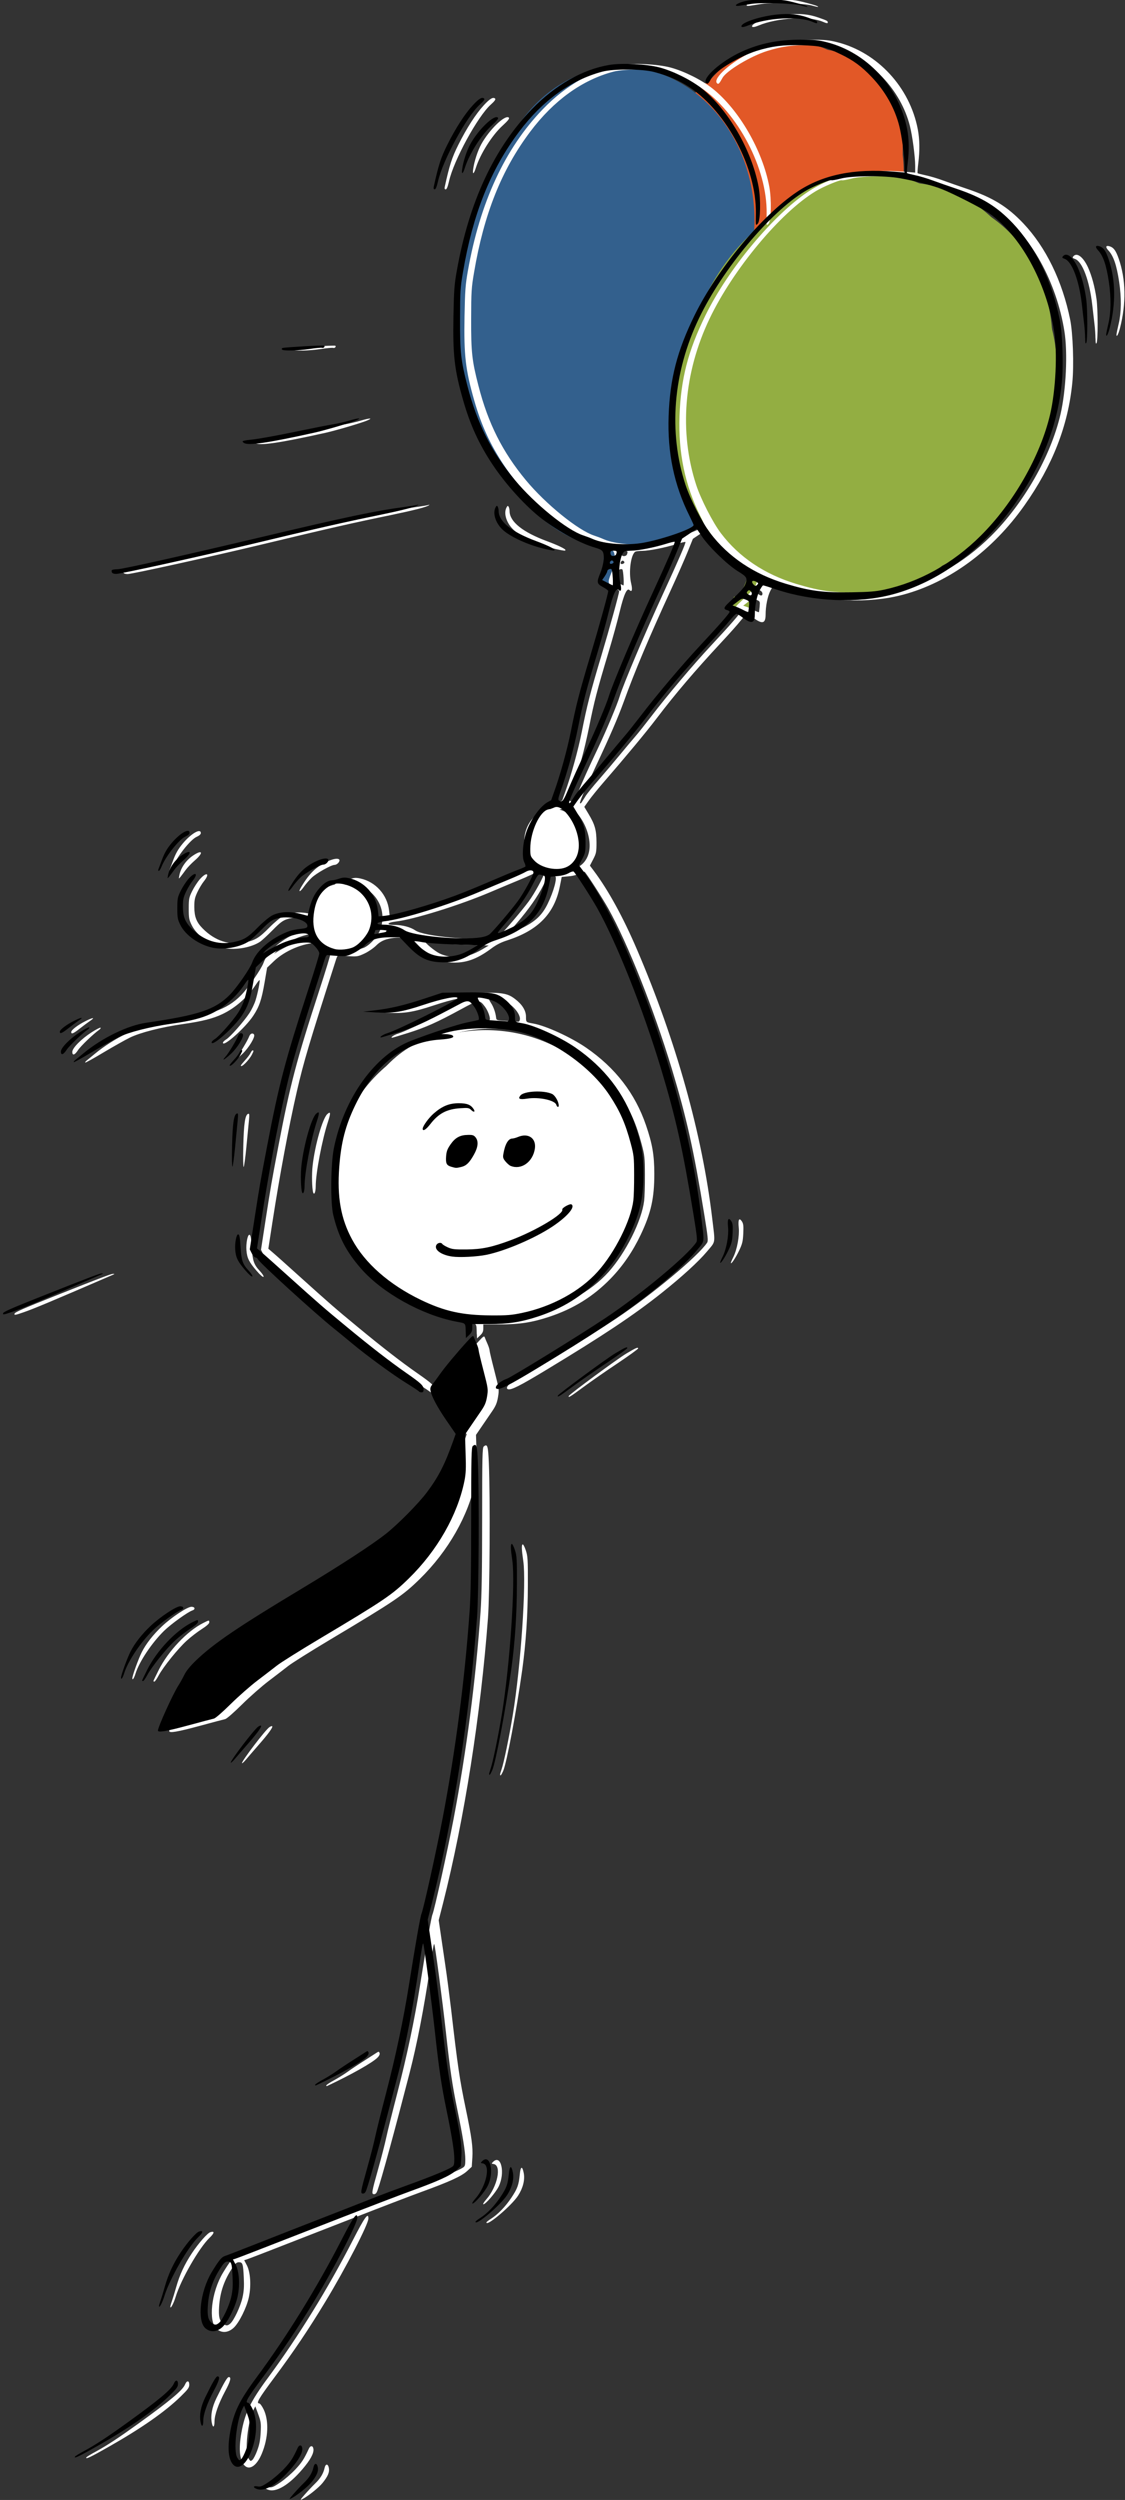 <svg xmlns="http://www.w3.org/2000/svg" xmlns:xlink="http://www.w3.org/1999/xlink" id="Calque_1" data-name="Calque 1" viewBox="0 0 464 1030.99"><rect x="0" y="0" width="464" height="1030.99" fill="#333333" stroke="none"/><defs><style>      .cls-1 {        fill: #33608d;      }      .cls-1, .cls-2, .cls-3, .cls-4, .cls-5, .cls-6 {        stroke-width: 0px;      }      .cls-7 {        clip-path: url(#clippath);      }      .cls-2 {        fill: none;      }      .cls-3 {        fill: #93ae42;      }      .cls-4 {        fill: #e25827;      }      .cls-8 {        clip-path: url(#clippath-1);      }      .cls-9 {        clip-path: url(#clippath-4);      }      .cls-10 {        clip-path: url(#clippath-3);      }      .cls-11 {        clip-path: url(#clippath-2);      }      .cls-12 {        clip-path: url(#clippath-7);      }      .cls-13 {        clip-path: url(#clippath-8);      }      .cls-14 {        clip-path: url(#clippath-6);      }      .cls-15 {        clip-path: url(#clippath-5);      }      .cls-16 {        clip-path: url(#clippath-9);      }      .cls-5 {        fill: #000;      }      .cls-17 {        clip-path: url(#clippath-60);      }      .cls-18 {        clip-path: url(#clippath-69);      }      .cls-19 {        clip-path: url(#clippath-20);      }      .cls-20 {        clip-path: url(#clippath-21);      }      .cls-21 {        clip-path: url(#clippath-24);      }      .cls-22 {        clip-path: url(#clippath-23);      }      .cls-23 {        clip-path: url(#clippath-22);      }      .cls-24 {        clip-path: url(#clippath-25);      }      .cls-25 {        clip-path: url(#clippath-44);      }      .cls-26 {        clip-path: url(#clippath-45);      }      .cls-27 {        clip-path: url(#clippath-40);      }      .cls-28 {        clip-path: url(#clippath-42);      }      .cls-29 {        clip-path: url(#clippath-41);      }      .cls-30 {        clip-path: url(#clippath-47);      }      .cls-31 {        clip-path: url(#clippath-43);      }      .cls-32 {        clip-path: url(#clippath-46);      }      .cls-33 {        clip-path: url(#clippath-48);      }      .cls-34 {        clip-path: url(#clippath-49);      }      .cls-35 {        clip-path: url(#clippath-84);      }      .cls-36 {        clip-path: url(#clippath-88);      }      .cls-37 {        clip-path: url(#clippath-86);      }      .cls-38 {        clip-path: url(#clippath-81);      }      .cls-39 {        clip-path: url(#clippath-83);      }      .cls-40 {        clip-path: url(#clippath-85);      }      .cls-41 {        clip-path: url(#clippath-80);      }      .cls-42 {        clip-path: url(#clippath-87);      }      .cls-43 {        clip-path: url(#clippath-82);      }      .cls-44 {        clip-path: url(#clippath-98);      }      .cls-45 {        clip-path: url(#clippath-89);      }      .cls-46 {        clip-path: url(#clippath-27);      }      .cls-47 {        clip-path: url(#clippath-28);      }      .cls-48 {        clip-path: url(#clippath-26);      }      .cls-49 {        clip-path: url(#clippath-29);      }      .cls-50 {        clip-path: url(#clippath-34);      }      .cls-51 {        clip-path: url(#clippath-35);      }      .cls-52 {        clip-path: url(#clippath-36);      }      .cls-53 {        clip-path: url(#clippath-37);      }      .cls-54 {        clip-path: url(#clippath-39);      }      .cls-55 {        clip-path: url(#clippath-33);      }      .cls-56 {        clip-path: url(#clippath-32);      }      .cls-57 {        clip-path: url(#clippath-30);      }      .cls-58 {        clip-path: url(#clippath-38);      }      .cls-59 {        clip-path: url(#clippath-31);      }      .cls-60 {        clip-path: url(#clippath-95);      }      .cls-61 {        clip-path: url(#clippath-99);      }      .cls-62 {        clip-path: url(#clippath-93);      }      .cls-63 {        clip-path: url(#clippath-94);      }      .cls-64 {        clip-path: url(#clippath-91);      }      .cls-65 {        clip-path: url(#clippath-96);      }      .cls-66 {        clip-path: url(#clippath-90);      }      .cls-67 {        clip-path: url(#clippath-92);      }      .cls-68 {        clip-path: url(#clippath-97);      }      .cls-69 {        clip-path: url(#clippath-53);      }      .cls-70 {        clip-path: url(#clippath-54);      }      .cls-71 {        clip-path: url(#clippath-50);      }      .cls-72 {        clip-path: url(#clippath-51);      }      .cls-73 {        clip-path: url(#clippath-52);      }      .cls-74 {        clip-path: url(#clippath-55);      }      .cls-75 {        clip-path: url(#clippath-56);      }      .cls-76 {        clip-path: url(#clippath-57);      }      .cls-77 {        clip-path: url(#clippath-58);      }      .cls-78 {        clip-path: url(#clippath-79);      }      .cls-79 {        clip-path: url(#clippath-61);      }      .cls-80 {        clip-path: url(#clippath-64);      }      .cls-81 {        clip-path: url(#clippath-62);      }      .cls-82 {        clip-path: url(#clippath-68);      }      .cls-83 {        clip-path: url(#clippath-67);      }      .cls-84 {        clip-path: url(#clippath-73);      }      .cls-85 {        clip-path: url(#clippath-59);      }      .cls-86 {        clip-path: url(#clippath-65);      }      .cls-87 {        clip-path: url(#clippath-63);      }      .cls-88 {        clip-path: url(#clippath-66);      }      .cls-89 {        clip-path: url(#clippath-70);      }      .cls-90 {        clip-path: url(#clippath-75);      }      .cls-91 {        clip-path: url(#clippath-72);      }      .cls-92 {        clip-path: url(#clippath-78);      }      .cls-93 {        clip-path: url(#clippath-71);      }      .cls-94 {        clip-path: url(#clippath-77);      }      .cls-95 {        clip-path: url(#clippath-74);      }      .cls-96 {        clip-path: url(#clippath-76);      }      .cls-97 {        clip-path: url(#clippath-14);      }      .cls-98 {        clip-path: url(#clippath-13);      }      .cls-99 {        clip-path: url(#clippath-12);      }      .cls-100 {        clip-path: url(#clippath-10);      }      .cls-101 {        clip-path: url(#clippath-15);      }      .cls-102 {        clip-path: url(#clippath-17);      }      .cls-103 {        clip-path: url(#clippath-16);      }      .cls-104 {        clip-path: url(#clippath-19);      }      .cls-105 {        clip-path: url(#clippath-11);      }      .cls-106 {        clip-path: url(#clippath-18);      }      .cls-6 {        fill: #fff;      }      .cls-107 {        clip-path: url(#clippath-100);      }      .cls-108 {        clip-path: url(#clippath-102);      }      .cls-109 {        clip-path: url(#clippath-103);      }      .cls-110 {        clip-path: url(#clippath-104);      }      .cls-111 {        clip-path: url(#clippath-101);      }    </style><clipPath id="clippath"><rect class="cls-2" x="138.08" y="424.83" width="124.59" height="119.91"></rect></clipPath><clipPath id="clippath-1"><path class="cls-2" d="M200.28,424.83c-34.35,0-62.2,26.84-62.2,59.95s27.85,59.95,62.2,59.95,62.2-26.84,62.2-59.95-27.85-59.95-62.2-59.95Z"></path></clipPath><clipPath id="clippath-2"><rect class="cls-2" x="127.17" y="364.6" width="26.29" height="29.67"></rect></clipPath><clipPath id="clippath-3"><path class="cls-2" d="M140.31,364.6c-7.26,0-13.14,6.63-13.14,14.81s5.89,14.81,13.14,14.81,13.15-6.63,13.15-14.81-5.89-14.81-13.15-14.81Z"></path></clipPath><clipPath id="clippath-4"><rect class="cls-2" x="216" y="332.99" width="24" height="28"></rect></clipPath><clipPath id="clippath-5"><rect class="cls-2" x="214.76" y="335.01" width="26.32" height="23.4" transform="translate(-138.05 542.2) rotate(-84.79)"></rect></clipPath><clipPath id="clippath-6"><path class="cls-2" d="M229.12,333.6c-6.43-.59-12.19,4.8-12.84,12.04-.66,7.24,4.02,13.58,10.45,14.17,6.44.58,12.19-4.81,12.85-12.04.66-7.24-4.02-13.58-10.46-14.17Z"></path></clipPath><clipPath id="clippath-7"><rect class="cls-2" x="266.67" y="19.66" width="106.67" height="116"></rect></clipPath><clipPath id="clippath-8"><rect class="cls-2" x="261.47" y="27.01" width="117.39" height="101.52" transform="translate(103.2 325.73) rotate(-62.47)"></rect></clipPath><clipPath id="clippath-9"><path class="cls-2" d="M347.29,25.73c-24.86-12.96-57.15-.19-72.11,28.53-14.97,28.71-6.95,62.5,17.91,75.46,24.86,12.96,57.15.19,72.11-28.53,14.97-28.72,6.95-62.51-17.91-75.46Z"></path></clipPath><clipPath id="clippath-10"><rect class="cls-2" x="264" y="44.99" width="84" height="89.33"></rect></clipPath><clipPath id="clippath-11"><rect class="cls-2" x="261.11" y="50.31" width="89.98" height="79.98" transform="translate(84.53 319.99) rotate(-62.47)"></rect></clipPath><clipPath id="clippath-12"><path class="cls-2" d="M326.9,50.4c-19.59-10.21-44.77-.63-56.26,21.4s-4.92,48.17,14.67,58.38c19.58,10.21,44.77.63,56.26-21.4,11.48-22.03,4.92-48.17-14.67-58.38Z"></path></clipPath><clipPath id="clippath-13"><rect class="cls-2" x="280" y="16.99" width="84" height="89.33"></rect></clipPath><clipPath id="clippath-14"><rect class="cls-2" x="276.84" y="21.09" width="89.98" height="79.98" transform="translate(118.9 318.23) rotate(-62.47)"></rect></clipPath><clipPath id="clippath-15"><path class="cls-2" d="M342.63,21.19c-19.59-10.21-44.77-.62-56.26,21.4-11.48,22.03-4.92,48.17,14.67,58.38,19.58,10.21,44.77.63,56.26-21.4,11.48-22.03,4.92-48.16-14.67-58.38Z"></path></clipPath><clipPath id="clippath-16"><rect class="cls-2" x="272" y="48.99" width="84" height="89.33"></rect></clipPath><clipPath id="clippath-17"><rect class="cls-2" x="269.22" y="53.83" width="89.98" height="79.98" transform="translate(85.76 329.08) rotate(-62.47)"></rect></clipPath><clipPath id="clippath-18"><path class="cls-2" d="M335.01,53.93c-19.58-10.21-44.77-.63-56.26,21.4s-4.92,48.17,14.67,58.38c19.59,10.21,44.78.63,56.26-21.4,11.48-22.03,4.92-48.17-14.67-58.38Z"></path></clipPath><clipPath id="clippath-19"><rect class="cls-2" x="284" y="44.99" width="82.67" height="89.33"></rect></clipPath><clipPath id="clippath-20"><rect class="cls-2" x="280.67" y="50.23" width="89.66" height="79.7" transform="translate(95.17 337.09) rotate(-62.47)"></rect></clipPath><clipPath id="clippath-21"><path class="cls-2" d="M346.23,50.32c-19.52-10.17-44.61-.62-56.06,21.33-11.44,21.95-4.9,47.99,14.61,58.17,19.52,10.17,44.61.62,56.06-21.33,11.44-21.95,4.9-47.99-14.62-58.17Z"></path></clipPath><clipPath id="clippath-22"><rect class="cls-2" x="290.67" y="38.33" width="82.67" height="89.33"></rect></clipPath><clipPath id="clippath-23"><rect class="cls-2" x="286.83" y="42.99" width="89.98" height="79.98" transform="translate(104.85 338.86) rotate(-62.47)"></rect></clipPath><clipPath id="clippath-24"><path class="cls-2" d="M352.63,43.08c-19.59-10.21-44.77-.63-56.26,21.4-11.48,22.03-4.92,48.17,14.67,58.38,19.58,10.21,44.77.62,56.26-21.4,11.48-22.03,4.92-48.17-14.67-58.38Z"></path></clipPath><clipPath id="clippath-25"><rect class="cls-2" x="289.33" y="20.99" width="84" height="89.33"></rect></clipPath><clipPath id="clippath-26"><rect class="cls-2" x="286.19" y="26.09" width="89.98" height="79.98" transform="translate(119.49 329.22) rotate(-62.47)"></rect></clipPath><clipPath id="clippath-27"><path class="cls-2" d="M351.98,26.19c-19.58-10.21-44.77-.63-56.26,21.4-11.48,22.03-4.92,48.17,14.67,58.38,19.58,10.21,44.77.63,56.26-21.4s4.92-48.17-14.67-58.38Z"></path></clipPath><clipPath id="clippath-28"><rect class="cls-2" x="289.33" y="19.66" width="84" height="89.33"></rect></clipPath><clipPath id="clippath-29"><rect class="cls-2" x="286.2" y="24.02" width="89.98" height="79.98" transform="translate(121.33 328.1) rotate(-62.47)"></rect></clipPath><clipPath id="clippath-30"><path class="cls-2" d="M351.98,24.11c-19.58-10.21-44.77-.62-56.26,21.4-11.48,22.03-4.92,48.17,14.67,58.38,19.58,10.21,44.77.63,56.26-21.4,11.48-22.03,4.92-48.16-14.67-58.38Z"></path></clipPath><clipPath id="clippath-31"><rect class="cls-2" x="188" y="40.99" width="128" height="166.67"></rect></clipPath><clipPath id="clippath-32"><rect class="cls-2" x="189.04" y="41.86" width="126.68" height="165.28" transform="translate(-4.77 10.17) rotate(-2.29)"></rect></clipPath><clipPath id="clippath-33"><path class="cls-2" d="M249.07,41.92c-34.95,1.4-61.81,39.5-59.99,85.1,1.82,45.6,31.64,81.44,66.59,80.04,34.95-1.4,61.81-39.49,59.99-85.1-1.82-45.6-31.64-81.44-66.59-80.04Z"></path></clipPath><clipPath id="clippath-34"><rect class="cls-2" x="248" y="184.99" width="10.67" height="57.33"></rect></clipPath><clipPath id="clippath-35"><rect class="cls-2" x="225.08" y="210.67" width="56.18" height="5.63" transform="translate(19.78 448.43) rotate(-85.33)"></rect></clipPath><clipPath id="clippath-36"><rect class="cls-2" x="225.1" y="210.66" width="56.16" height="5.63" transform="translate(19.8 448.42) rotate(-85.33)"></rect></clipPath><clipPath id="clippath-37"><rect class="cls-2" x="186.67" y="75.66" width="114.67" height="128"></rect></clipPath><clipPath id="clippath-38"><rect class="cls-2" x="187.37" y="76.42" width="112.72" height="126.81" transform="translate(-5.39 9.84) rotate(-2.29)"></rect></clipPath><clipPath id="clippath-39"><path class="cls-2" d="M241.2,76.47c-31.1,1.24-55.18,30.61-53.79,65.59,1.4,34.98,27.74,62.34,58.85,61.09,31.1-1.24,55.18-30.61,53.78-65.59-1.4-34.98-27.74-62.33-58.84-61.09Z"></path></clipPath><clipPath id="clippath-40"><rect class="cls-2" x="192" y="83.66" width="113.33" height="128"></rect></clipPath><clipPath id="clippath-41"><rect class="cls-2" x="192.56" y="84.48" width="112.71" height="126.81" transform="translate(-5.71 10.06) rotate(-2.29)"></rect></clipPath><clipPath id="clippath-42"><path class="cls-2" d="M246.39,84.53c-31.1,1.24-55.18,30.61-53.78,65.59,1.4,34.98,27.74,62.34,58.84,61.09,31.1-1.24,55.18-30.61,53.78-65.59-1.4-34.98-27.74-62.33-58.84-61.09Z"></path></clipPath><clipPath id="clippath-43"><rect class="cls-2" x="198.67" y="84.99" width="114.67" height="128"></rect></clipPath><clipPath id="clippath-44"><rect class="cls-2" x="199.65" y="85.85" width="112.72" height="126.81" transform="translate(-5.75 10.34) rotate(-2.29)"></rect></clipPath><clipPath id="clippath-45"><path class="cls-2" d="M253.47,85.9c-31.1,1.24-55.18,30.61-53.78,65.59,1.4,34.98,27.74,62.34,58.84,61.09,31.1-1.24,55.18-30.61,53.79-65.59-1.4-34.98-27.74-62.33-58.85-61.09Z"></path></clipPath><clipPath id="clippath-46"><rect class="cls-2" x="197.33" y="38.33" width="114.67" height="128"></rect></clipPath><clipPath id="clippath-47"><rect class="cls-2" x="198.41" y="39.11" width="112.71" height="126.81" transform="translate(-3.89 10.25) rotate(-2.29)"></rect></clipPath><clipPath id="clippath-48"><path class="cls-2" d="M252.23,39.16c-31.1,1.24-55.18,30.61-53.78,65.59,1.4,34.98,27.74,62.34,58.84,61.09,31.1-1.24,55.18-30.61,53.78-65.59-1.4-34.98-27.74-62.33-58.84-61.09Z"></path></clipPath><clipPath id="clippath-49"><rect class="cls-2" x="194.67" y="38.33" width="114.67" height="128"></rect></clipPath><clipPath id="clippath-50"><rect class="cls-2" x="195.35" y="38.67" width="112.72" height="126.81" transform="translate(-3.87 10.13) rotate(-2.29)"></rect></clipPath><clipPath id="clippath-51"><path class="cls-2" d="M249.18,38.72c-31.1,1.24-55.18,30.61-53.78,65.59,1.4,34.98,27.74,62.33,58.84,61.09,31.1-1.24,55.18-30.61,53.79-65.59-1.4-34.98-27.74-62.34-58.85-61.09Z"></path></clipPath><clipPath id="clippath-52"><rect class="cls-2" x="202.67" y="26.33" width="109.33" height="126.67"></rect></clipPath><clipPath id="clippath-53"><rect class="cls-2" x="202.74" y="27.57" width="108.42" height="125.37" transform="translate(-3.4 10.33) rotate(-2.29)"></rect></clipPath><clipPath id="clippath-54"><path class="cls-2" d="M254.45,27.62c-29.92,1.2-53.05,30.12-51.67,64.6,1.38,34.48,26.74,61.46,56.66,60.27,29.92-1.19,53.06-30.11,51.68-64.6-1.38-34.48-26.74-61.46-56.67-60.27Z"></path></clipPath><clipPath id="clippath-55"><rect class="cls-2" x="202.67" y="99.66" width="112" height="125.33"></rect></clipPath><clipPath id="clippath-56"><rect class="cls-2" x="202.73" y="99.72" width="111.1" height="124.99" transform="translate(-6.27 10.43) rotate(-2.29)"></rect></clipPath><clipPath id="clippath-57"><path class="cls-2" d="M255.79,99.77c-30.66,1.22-54.39,30.17-53.01,64.65,1.38,34.48,27.34,61.44,58,60.21,30.66-1.22,54.39-30.17,53.01-64.65-1.38-34.48-27.34-61.44-58-60.21Z"></path></clipPath><clipPath id="clippath-58"><rect class="cls-2" x="192" y="91.66" width="112" height="126.67"></rect></clipPath><clipPath id="clippath-59"><rect class="cls-2" x="192.52" y="92.17" width="111.1" height="124.99" transform="translate(-5.97 10.02) rotate(-2.29)"></rect></clipPath><clipPath id="clippath-60"><path class="cls-2" d="M245.58,92.22c-30.66,1.22-54.39,30.17-53.01,64.65,1.38,34.48,27.34,61.44,58,60.21,30.66-1.22,54.39-30.17,53.01-64.65-1.38-34.48-27.34-61.44-58-60.21Z"></path></clipPath><clipPath id="clippath-61"><rect class="cls-2" x="200" y="100.99" width="113.33" height="126.67"></rect></clipPath><clipPath id="clippath-62"><rect class="cls-2" x="201.3" y="101.69" width="111.1" height="124.99" transform="translate(-6.35 10.38) rotate(-2.29)"></rect></clipPath><clipPath id="clippath-63"><path class="cls-2" d="M254.36,101.74c-30.66,1.23-54.39,30.17-53.02,64.66,1.38,34.48,27.35,61.44,58.01,60.21,30.65-1.22,54.39-30.17,53.01-64.65-1.38-34.48-27.35-61.44-58-60.22Z"></path></clipPath><clipPath id="clippath-64"><rect class="cls-2" x="301.33" y="199.66" width="28" height="56"></rect></clipPath><clipPath id="clippath-65"><rect class="cls-2" x="287.48" y="224.68" width="56.17" height="5.37" transform="translate(-13.22 435.15) rotate(-68.06)"></rect></clipPath><clipPath id="clippath-66"><rect class="cls-2" x="287.48" y="224.68" width="56.16" height="5.37" transform="translate(-13.22 435.15) rotate(-68.06)"></rect></clipPath><clipPath id="clippath-67"><rect class="cls-2" x="300" y="244.99" width="8" height="8"></rect></clipPath><clipPath id="clippath-68"><rect class="cls-2" x="301.84" y="246.6" width="5" height="5.37" transform="translate(-40.59 438.47) rotate(-68.06)"></rect></clipPath><clipPath id="clippath-69"><rect class="cls-2" x="301.84" y="246.6" width="5" height="5.37" transform="translate(-40.59 438.46) rotate(-68.06)"></rect></clipPath><clipPath id="clippath-70"><rect class="cls-2" x="281.33" y="74.33" width="150.67" height="168"></rect></clipPath><clipPath id="clippath-71"><rect class="cls-2" x="272.84" y="83.97" width="167.58" height="148.96" transform="translate(114.25 464.3) rotate(-75.56)"></rect></clipPath><clipPath id="clippath-72"><path class="cls-2" d="M377.53,77.31c-39.83-10.26-81.48,17.75-93.02,62.56-11.54,44.81,11.4,89.45,51.23,99.7,39.83,10.26,81.48-17.76,93.02-62.56,11.54-44.81-11.4-89.45-51.23-99.7Z"></path></clipPath><clipPath id="clippath-73"><rect class="cls-2" x="276" y="103.66" width="116" height="129.33"></rect></clipPath><clipPath id="clippath-74"><rect class="cls-2" x="269.55" y="111.1" width="128.56" height="114.27" transform="translate(87.67 449.58) rotate(-75.56)"></rect></clipPath><clipPath id="clippath-75"><path class="cls-2" d="M349.86,105.99c-30.56-7.86-62.51,13.62-71.36,47.99-8.85,34.37,8.75,68.61,39.31,76.48,30.56,7.87,62.51-13.62,71.36-47.99,8.85-34.38-8.75-68.62-39.31-76.49Z"></path></clipPath><clipPath id="clippath-76"><rect class="cls-2" x="278.67" y="112.99" width="116" height="129.33"></rect></clipPath><clipPath id="clippath-77"><rect class="cls-2" x="272.23" y="120.44" width="128.56" height="114.28" transform="translate(80.63 459.18) rotate(-75.56)"></rect></clipPath><clipPath id="clippath-78"><path class="cls-2" d="M352.54,115.33c-30.56-7.87-62.51,13.61-71.36,47.99-8.85,34.38,8.75,68.62,39.31,76.48,30.56,7.87,62.51-13.61,71.36-47.99,8.85-34.38-8.75-68.62-39.31-76.48Z"></path></clipPath><clipPath id="clippath-79"><rect class="cls-2" x="285.33" y="116.99" width="116" height="128"></rect></clipPath><clipPath id="clippath-80"><rect class="cls-2" x="278.72" y="123.84" width="128.56" height="114.27" transform="translate(82.21 468.01) rotate(-75.56)"></rect></clipPath><clipPath id="clippath-81"><path class="cls-2" d="M359.03,118.72c-30.56-7.86-62.51,13.62-71.35,47.99-8.85,34.37,8.74,68.61,39.3,76.48,30.56,7.87,62.51-13.62,71.36-47.99,8.85-34.38-8.75-68.62-39.31-76.49Z"></path></clipPath><clipPath id="clippath-82"><rect class="cls-2" x="297.33" y="70.33" width="116" height="129.33"></rect></clipPath><clipPath id="clippath-83"><rect class="cls-2" x="291.15" y="78.09" width="128.56" height="114.27" transform="translate(135.84 445.72) rotate(-75.56)"></rect></clipPath><clipPath id="clippath-84"><path class="cls-2" d="M371.46,72.98c-30.56-7.87-62.51,13.61-71.35,47.99-8.85,34.38,8.74,68.62,39.3,76.48,30.56,7.87,62.51-13.61,71.36-47.99,8.85-34.38-8.74-68.62-39.31-76.48Z"></path></clipPath><clipPath id="clippath-85"><rect class="cls-2" x="318.67" y="79.66" width="116" height="129.33"></rect></clipPath><clipPath id="clippath-86"><rect class="cls-2" x="312.15" y="87.2" width="128.56" height="114.27" transform="translate(142.79 472.88) rotate(-75.56)"></rect></clipPath><clipPath id="clippath-87"><path class="cls-2" d="M392.45,82.08c-30.56-7.86-62.51,13.62-71.36,47.99-8.85,34.38,8.75,68.61,39.31,76.48,30.56,7.87,62.51-13.62,71.36-47.99,8.85-34.38-8.75-68.62-39.31-76.49Z"></path></clipPath><clipPath id="clippath-88"><rect class="cls-2" x="320" y="91.66" width="116" height="129.33"></rect></clipPath><clipPath id="clippath-89"><rect class="cls-2" x="314.01" y="98.8" width="128.56" height="114.27" transform="translate(132.95 483.39) rotate(-75.56)"></rect></clipPath><clipPath id="clippath-90"><path class="cls-2" d="M394.32,93.69c-30.56-7.87-62.51,13.61-71.35,47.99-8.85,34.38,8.74,68.62,39.31,76.48,30.56,7.87,62.51-13.61,71.35-47.99,8.85-34.38-8.74-68.62-39.31-76.48Z"></path></clipPath><clipPath id="clippath-91"><rect class="cls-2" x="297.33" y="118.33" width="116" height="129.33"></rect></clipPath><clipPath id="clippath-92"><rect class="cls-2" x="291.15" y="126.13" width="128.56" height="114.27" transform="translate(89.33 481.77) rotate(-75.56)"></rect></clipPath><clipPath id="clippath-93"><path class="cls-2" d="M371.46,121.02c-30.56-7.87-62.51,13.61-71.35,47.99-8.85,34.38,8.74,68.62,39.3,76.48,30.56,7.87,62.51-13.61,71.36-47.99,8.85-34.38-8.74-68.62-39.31-76.48Z"></path></clipPath><clipPath id="clippath-94"><rect class="cls-2" x="312" y="110.33" width="116" height="128"></rect></clipPath><clipPath id="clippath-95"><rect class="cls-2" x="305.88" y="117.46" width="128.1" height="113.87" transform="translate(108.8 489.15) rotate(-75.56)"></rect></clipPath><clipPath id="clippath-96"><path class="cls-2" d="M385.9,112.36c-30.45-7.84-62.29,13.57-71.1,47.82-8.82,34.25,8.71,68.38,39.17,76.21,30.45,7.84,62.29-13.57,71.1-47.82,8.82-34.25-8.71-68.38-39.17-76.21Z"></path></clipPath><clipPath id="clippath-97"><rect class="cls-2" x="318.67" y="98.33" width="116" height="128"></rect></clipPath><clipPath id="clippath-98"><rect class="cls-2" x="312.15" y="105.33" width="128.56" height="114.27" transform="translate(125.25 486.5) rotate(-75.56)"></rect></clipPath><clipPath id="clippath-99"><path class="cls-2" d="M392.45,100.21c-30.56-7.87-62.51,13.62-71.36,47.99-8.85,34.38,8.75,68.62,39.31,76.49,30.56,7.86,62.51-13.62,71.36-47.99,8.85-34.37-8.75-68.61-39.31-76.48Z"></path></clipPath><clipPath id="clippath-100"><rect class="cls-2" x="312" y="74.33" width="116" height="129.33"></rect></clipPath><clipPath id="clippath-101"><rect class="cls-2" x="305.79" y="82.03" width="128.56" height="114.27" transform="translate(143.02 462.84) rotate(-75.56)"></rect></clipPath><clipPath id="clippath-102"><path class="cls-2" d="M386.1,76.92c-30.56-7.87-62.51,13.62-71.36,47.99-8.85,34.37,8.74,68.61,39.31,76.48,30.56,7.87,62.51-13.62,71.35-47.99,8.85-34.37-8.74-68.61-39.3-76.48Z"></path></clipPath><clipPath id="clippath-103"><rect class="cls-2" x="5.33" width="458.67" height="1030.99"></rect></clipPath><clipPath id="clippath-104"><rect class="cls-2" width="460" height="1030.99"></rect></clipPath></defs><g class="cls-7"><g class="cls-8"><path class="cls-6" d="M138.08,424.83h124.59v119.91h-124.59v-119.91Z"></path></g></g><g class="cls-11"><g class="cls-10"><path class="cls-6" d="M127.17,364.6h26.29v29.57h-26.29v-29.57Z"></path></g></g><g class="cls-9"><g class="cls-15"><g class="cls-14"><path class="cls-6" d="M217.47,332.54l23.3,2.13-2.39,26.22-23.3-2.13,2.39-26.21Z"></path></g></g></g><g class="cls-12"><g class="cls-13"><g class="cls-16"><path class="cls-4" d="M302.28,2.27l90.03,46.93-54.27,104.09-90.03-46.93L302.28,2.27Z"></path></g></g></g><g class="cls-100"><g class="cls-105"><g class="cls-99"><path class="cls-4" d="M291.44,31.92l70.93,36.97-41.6,79.79-70.92-36.97,41.59-79.79Z"></path></g></g></g><g class="cls-98"><g class="cls-97"><g class="cls-101"><path class="cls-4" d="M307.17,2.7l70.92,36.97-41.59,79.79-70.92-36.97L307.17,2.7Z"></path></g></g></g><g class="cls-103"><g class="cls-102"><g class="cls-106"><path class="cls-4" d="M299.55,35.44l70.92,36.97-41.59,79.79-70.93-36.97,41.6-79.79Z"></path></g></g></g><g class="cls-104"><g class="cls-19"><g class="cls-20"><path class="cls-4" d="M310.9,31.91l70.67,36.84-41.45,79.51-70.68-36.84,41.45-79.51Z"></path></g></g></g><g class="cls-23"><g class="cls-22"><g class="cls-21"><path class="cls-4" d="M317.16,24.59l70.92,36.97-41.59,79.79-70.92-36.97,41.59-79.79Z"></path></g></g></g><g class="cls-24"><g class="cls-48"><g class="cls-46"><path class="cls-4" d="M316.52,7.7l70.93,36.97-41.6,79.79-70.92-36.97L316.52,7.7Z"></path></g></g></g><g class="cls-47"><g class="cls-49"><g class="cls-57"><path class="cls-4" d="M316.52,5.63l70.93,36.97-41.6,79.79-70.92-36.97L316.52,5.63Z"></path></g></g></g><g class="cls-59"><g class="cls-56"><g class="cls-55"><path class="cls-1" d="M185.79,44.45l126.58-5.06,6.6,165.15-126.58,5.06-6.6-165.15Z"></path></g></g></g><g class="cls-50"><g class="cls-51"><g class="cls-52"><path class="cls-1" d="M252.67,185.26l5.61.46-4.6,55.97-5.6-.46,4.6-55.97Z"></path></g></g></g><g class="cls-53"><g class="cls-58"><g class="cls-54"><path class="cls-1" d="M184.89,78.72l112.63-4.5,5.06,126.71-112.63,4.5-5.06-126.71Z"></path></g></g></g><g class="cls-27"><g class="cls-29"><g class="cls-28"><path class="cls-1" d="M190.07,86.78l112.63-4.5,5.06,126.71-112.63,4.5-5.06-126.71Z"></path></g></g></g><g class="cls-31"><g class="cls-25"><g class="cls-26"><path class="cls-1" d="M197.16,88.15l112.63-4.5,5.06,126.71-112.63,4.5-5.06-126.71Z"></path></g></g></g><g class="cls-32"><g class="cls-30"><g class="cls-33"><path class="cls-1" d="M195.92,41.41l112.63-4.5,5.06,126.71-112.63,4.5-5.06-126.71Z"></path></g></g></g><g class="cls-34"><g class="cls-71"><g class="cls-72"><path class="cls-1" d="M192.86,40.97l112.63-4.5,5.07,126.71-112.63,4.5-5.06-126.71Z"></path></g></g></g><g class="cls-73"><g class="cls-69"><g class="cls-70"><path class="cls-1" d="M200.28,29.79l108.34-4.33,4.99,124.84-108.34,4.33-4.99-124.85Z"></path></g></g></g><g class="cls-74"><g class="cls-75"><g class="cls-76"><path class="cls-1" d="M200.28,101.98l111.01-4.43,4.99,124.89-111.01,4.44-4.99-124.89Z"></path></g></g></g><g class="cls-77"><g class="cls-85"><g class="cls-17"><path class="cls-1" d="M190.07,94.44l111.01-4.43,4.99,124.89-111.01,4.44-4.99-124.89Z"></path></g></g></g><g class="cls-79"><g class="cls-81"><g class="cls-87"><path class="cls-1" d="M198.85,103.96l111.02-4.43,4.99,124.89-111.01,4.44-4.99-124.89Z"></path></g></g></g><g class="cls-80"><g class="cls-86"><g class="cls-88"><path class="cls-3" d="M323.57,200.31l4.98,2.01-20.99,52.08-4.98-2.01,20.99-52.08Z"></path></g></g></g><g class="cls-83"><g class="cls-82"><g class="cls-18"><path class="cls-3" d="M302.78,245.96l4.98,2.01-1.86,4.64-4.98-2.01,1.87-4.64Z"></path></g></g></g><g class="cls-89"><g class="cls-93"><g class="cls-91"><path class="cls-3" d="M305.4,58.73l144.25,37.15-41.79,162.28-144.25-37.14,41.79-162.29Z"></path></g></g></g><g class="cls-84"><g class="cls-95"><g class="cls-90"><path class="cls-3" d="M294.53,91.74l110.67,28.49-32.06,124.49-110.66-28.49,32.05-124.49Z"></path></g></g></g><g class="cls-96"><g class="cls-94"><g class="cls-92"><path class="cls-3" d="M297.21,101.08l110.67,28.49-32.06,124.5-110.67-28.49,32.06-124.5Z"></path></g></g></g><g class="cls-78"><g class="cls-41"><g class="cls-38"><path class="cls-3" d="M303.69,104.48l110.67,28.49-32.06,124.49-110.66-28.49,32.05-124.49Z"></path></g></g></g><g class="cls-43"><g class="cls-39"><g class="cls-35"><path class="cls-3" d="M316.13,58.73l110.67,28.49-32.06,124.5-110.66-28.49,32.05-124.5Z"></path></g></g></g><g class="cls-40"><g class="cls-37"><g class="cls-42"><path class="cls-3" d="M337.12,67.84l110.67,28.49-32.06,124.49-110.66-28.49,32.05-124.49Z"></path></g></g></g><g class="cls-36"><g class="cls-45"><g class="cls-66"><path class="cls-3" d="M338.99,79.44l110.66,28.49-32.06,124.5-110.66-28.49,32.06-124.5Z"></path></g></g></g><g class="cls-64"><g class="cls-67"><g class="cls-62"><path class="cls-3" d="M316.13,106.77l110.67,28.49-32.06,124.49-110.66-28.49,32.05-124.5Z"></path></g></g></g><g class="cls-63"><g class="cls-60"><g class="cls-65"><path class="cls-3" d="M330.77,98.17l110.28,28.4-31.95,124.06-110.27-28.4,31.94-124.06Z"></path></g></g></g><g class="cls-68"><g class="cls-44"><g class="cls-61"><path class="cls-3" d="M337.12,85.97l110.67,28.49-32.06,124.5-110.66-28.49,32.05-124.49Z"></path></g></g></g><g class="cls-107"><g class="cls-111"><g class="cls-108"><path class="cls-3" d="M330.77,62.67l110.66,28.49-32.05,124.49-110.67-28.49,32.06-124.49Z"></path></g></g></g><g class="cls-109"><path class="cls-6" d="M125.72,1028.73c1.23-1.41,3.16-3.45,4.26-4.52,2.17-2.09,3.4-4.13,3.89-6.41.41-1.85,1.43-1.82,1.78.05.31,1.69-.42,3.43-2.68,6.21-1.51,1.85-5.85,5.34-8.17,6.54-1.16.6-1.07.4.92-1.88ZM110.54,1026.77c-1.71-.64-1.51-1.41.28-1.06,1.27.23,1.91,0,4.76-1.93,1.8-1.19,4.61-3.64,6.26-5.4,2.65-2.83,3.53-4.19,5.53-8.5.66-1.47,1.72-1.4,1.91.13.2,1.77-1.32,4.54-4.54,8.3-5.58,6.55-10.89,9.71-14.19,8.46ZM100.79,1016.73c-1.96-2.19-2.41-6.78-1.23-13.43,1.41-8.08,3.71-12.85,10.87-22.55,12.64-17.11,24.94-37.05,35.13-56.94,4.83-9.42,6.39-11.59,6.39-8.91,0,2.37-9.34,20.44-17.76,34.34-6.89,11.38-13.06,20.55-21.06,31.29-6.46,8.67-7.62,10.65-6.2,10.65.35,0,1.16,1.12,1.82,2.49,2.22,4.67,1.93,11.73-.77,18.23-2.08,5.01-5.14,7.05-7.18,4.81ZM106.09,1010.59c.88-2.31,1.25-4.2,1.42-7.34.2-3.88.11-4.54-.99-7.57l-1.21-3.3-.62,1.17c-2.54,4.83-3.9,17.72-2.15,20.39.76,1.16.84,1.17,1.6.49.44-.39,1.32-2.11,1.96-3.84ZM35.66,1013.39c.15-.22,1.97-1.34,4.06-2.46,4.39-2.39,9.38-5.68,17.04-11.2,13.53-9.75,18.56-13.97,19.57-16.38.72-1.74,1.73-1.67,1.73.11,0,1.2-.55,1.95-3.58,4.91-6.39,6.22-16.08,13-29.58,20.67-7.68,4.37-9.9,5.42-9.24,4.35ZM87.36,999.19c-.57-3.03.07-6.41,1.93-10.23,3.13-6.39,4.44-8.65,5.09-8.65,1.12,0,.66,1.78-1.51,5.82-2.76,5.16-4.39,9.77-4.39,12.47,0,2.49-.7,2.84-1.12.59ZM89.42,960.54c-3.62-3.05-2.28-15.24,2.55-23.25,2.92-4.81,4.06-6.2,5.42-6.63.72-.22,6.68-2.54,13.26-5.13,6.58-2.6,19.28-7.6,28.26-11.09,8.96-3.49,18.25-7.15,20.64-8.1,2.39-.95,8.56-3.27,13.68-5.13,9.35-3.4,15.86-6.07,17.72-7.29.84-.55.97-1.01.97-3.38,0-3.07-1.05-9.62-3.23-20.2-2.13-10.32-3.07-16.67-4.81-32.59-1.4-12.73-4.44-35.64-4.78-35.99-.22-.22-.57,1.72-1.74,9.69-2.57,17.2-5.34,31.44-8.43,43.46-6.2,24.04-11.6,43.86-13.24,48.45-.36,1.03-.81,1.53-1.38,1.53-1.18,0-1.07-.63,1.74-10.65,1.3-4.66,2.76-10.33,3.23-12.59.48-2.28,2.54-10.59,4.59-18.47,3.96-15.26,7.1-30.15,9.36-44.34,2.63-16.58,4.66-28.24,5.14-29.32.82-1.91,6.13-25.91,8.7-39.33,5.34-28.08,9.15-57.26,11.13-85.4.48-6.91.65-16.95.66-38.53,0-25.28.09-29.23.65-29.71,1.52-1.27,1.82-.31,2.11,6.81.6,14.05.37,54.15-.35,63.81-3.01,40.12-9.77,83.1-18.51,117.61l-1.82,7.12.7,4.78c.39,2.65,1.29,8.7,1.98,13.48.72,4.77,1.78,13,2.41,18.25,2.76,23.89,3.51,28.99,6.08,41.3,2.44,11.73,2.97,15.68,2.72,19.97l-.26,3.91-1.96,1.8c-2.3,2.11-7.44,4.44-18.73,8.54-4.3,1.56-17.41,6.59-29.12,11.17-35.84,13.99-42.13,16.43-43.1,16.72l-.95.28,1.12,2.15c1.45,2.81,1.82,8.33.83,13.04-.9,4.33-4.08,10.7-6.33,12.74-2.26,2.04-4.85,2.22-6.91.49ZM94.95,958.27c1.49-1.23,4.26-7.13,5.07-10.76.57-2.57.7-4.54.53-8.21-.27-5.73-.47-6.35-2-6.35-.88,0-1.47.48-2.55,2.07-3.53,5.23-5.25,10.21-5.64,16.29-.28,4.14.18,5.99,1.76,7.09,1.18.83,1.73.81,2.83-.13ZM70.25,951.36c-.02-.26.28-1.34.66-2.39.37-1.05,1.16-3.66,1.77-5.8,1.41-5.02,3.45-9.4,6.48-13.96,2.76-4.15,6.38-8.26,7.6-8.65,1.85-.59,1.71.36-.33,2.31-4.31,4.15-11.81,17.22-13.99,24.39-.81,2.66-2.17,5.19-2.19,4.09ZM200.62,916.55c0-.19.84-.86,1.88-1.51,2.88-1.84,5.95-4.99,8.43-8.72,2.49-3.73,3.03-5.21,3.45-9.57.31-3.41,1.03-3.67,1.63-.6.55,2.81-.29,6.17-2.31,9.31-2.66,4.14-13.09,12.96-13.07,11.09ZM200.58,907.02c4.61-5.23,6.43-14.06,3.01-14.56-.94-.13-.94-.18-.22-.9,3.32-3.31,5.08,4.6,2.28,10.21-1.27,2.53-5.36,7.29-6.28,7.29-.31,0,.22-.92,1.21-2.04ZM134.56,860.05c0-.22,1.39-1.16,3.12-2.09,1.72-.94,4.22-2.49,5.55-3.45,1.32-.97,4.37-3.01,6.76-4.52,2.39-1.53,4.79-3.07,5.32-3.42.86-.57.99-.55,1.25.09.17.44-.11,1.14-.76,1.8-1.91,2.06-10.83,7.09-20.91,11.83-.18.09-.33-.04-.33-.24ZM206.26,731.79c0-.2.28-1.16.61-2.11.9-2.52,3.14-13.39,4.63-22.45,3.31-20.02,5.64-54.39,4.32-63.49-.7-4.8-.77-6.69-.22-6.83.22-.07.79,1.05,1.27,2.48.79,2.37.88,3.71.84,14.34-.02,12.36-.81,24-2.33,35-2.37,16.95-6.37,38.17-7.84,41.61-.76,1.72-1.27,2.33-1.27,1.47ZM99.8,727.11c-.04-.97,9.62-13.65,11.31-14.82.49-.35,1.01-.52,1.16-.39.4.4-1.62,3.17-5.58,7.69-2,2.29-4.37,5.03-5.25,6.09-.89,1.05-1.62,1.69-1.64,1.43v-.02ZM69.79,713.92c0-1.48,6.17-15.09,8.48-18.69.7-1.08,1.78-3.03,2.42-4.35.77-1.6,2.37-3.56,4.8-5.9,7.32-7.03,17.17-13.73,43.63-29.65,15.9-9.59,28.76-17.96,34.59-22.57,5.01-3.97,13.53-12.6,16.96-17.21,4.78-6.39,7.35-11.44,10.8-21.17l1.01-2.85-3.76-5.47c-3.79-5.53-6.11-9.88-6.61-12.34-.2-1.03-.02-1.64.78-2.61.57-.7,1.96-2.59,3.08-4.19,2.11-3.01,7.14-9.05,11.31-13.6,2.11-2.31,2.43-2.5,2.68-1.74.17.47.68,1.71,1.14,2.72.44,1.01.81,2.17.81,2.57s.9,4.2,2,8.46c1.96,7.62,1.98,7.81,1.49,10.83-.42,2.46-.92,3.66-2.52,5.99-1.08,1.59-3.01,4.41-4.28,6.26l-2.28,3.34.24,7.73c.22,6.31.13,8.41-.48,11.42-2.83,14.06-11.2,28.77-22.93,40.27-6.98,6.83-10.19,9.02-37.09,25.08-7.88,4.72-15.65,9.58-17.22,10.83-1.58,1.24-5.2,4.02-8.03,6.17-2.84,2.15-7.79,6.5-11,9.68-3.38,3.34-6.3,5.9-6.94,6.04-.63.13-5.38,1.4-10.59,2.81-9.07,2.46-12.49,3.03-12.49,2.13ZM63.28,693.27c0-.13.97-2.15,2.15-4.5,3.93-7.84,11.7-16.06,18.34-19.42,2.5-1.27,2.55-1.27,2.55-.28,0,.51-1.14,1.52-3.16,2.81-1.73,1.1-4.52,3.25-6.17,4.76-3.56,3.23-9.68,10.82-11.57,14.36-.73,1.38-1.51,2.5-1.74,2.5-.22,0-.4-.09-.4-.22ZM54.59,692.09c0-1.07,2.54-8.05,3.91-10.78,1.73-3.42,4.72-7.23,8.3-10.61,3.98-3.76,10.48-8.06,12.17-8.06,1.47,0,1.72,1.08.35,1.52-1.82.59-8.72,5.55-11.63,8.38-5.07,4.96-10.26,12.72-11.81,17.7-.6,1.94-1.3,2.94-1.3,1.85ZM234.57,575.73c.26-.72,20.05-15.31,23.72-17.5,4.04-2.41,4.9-2.77,4.9-2.13,0,.26-3.88,3.05-8.59,6.21-4.72,3.14-11.05,7.55-14.07,9.79-5.34,3.95-6.26,4.49-5.96,3.64ZM177.39,574.04c-.13-.2-2.53-1.8-5.34-3.54-5.6-3.47-16.34-11.35-22.52-16.51-2.15-1.8-5.47-4.54-7.38-6.06-7.84-6.32-30.74-27.21-31.23-28.53-.15-.33-.55-.63-.9-.63-.37,0-1.05-.76-1.53-1.67l-.84-1.69,1.93-12.54c2.13-13.72,2.37-15.15,5.23-30.15,4.83-25.34,7.51-35.53,16.88-64.3,2.53-7.75,4.6-14.54,4.6-15.09,0-.59-.71-1.77-1.63-2.76-1.49-1.58-1.84-1.72-3.8-1.72-5.77,0-13.35,3.21-17.86,7.51l-2.83,2.7-1.05,6.13c-1.23,7.15-2.19,9.99-4.68,13.73-3.29,4.98-12.49,13.15-12.49,11.11,0-.33.61-.93,1.32-1.36,1.66-.97,7.4-7.49,9.63-10.91.92-1.41,2.06-3.78,2.52-5.29.93-2.99,1.91-7.99,1.63-8.26-.11-.09-.73.66-1.4,1.67-3.51,5.34-8.5,9.77-13.92,12.34-3.93,1.86-8.26,2.96-16.18,4.1-9.03,1.28-17.73,3.51-21.99,5.6-1.95.95-6.83,3.71-10.87,6.11-4.02,2.42-7.42,4.3-7.53,4.19-.13-.11.15-.52.59-.86.44-.37,1.98-1.61,3.42-2.81,7.79-6.41,18.21-11.49,25.85-12.6,21.81-3.19,28.41-5.42,34.46-11.57,2.88-2.94,8.33-10.81,9.22-13.33,1.74-4.94,7.91-10.17,15.17-12.88.97-.36,3.05-.79,4.59-.94,2.17-.22,2.86-.44,2.96-1.01.53-2.74-8.01-4.81-12.95-3.18-1.89.63-3.01,1.48-6.04,4.57-2.05,2.08-4.37,4.21-5.12,4.74-3.53,2.39-10.14,3.58-14.69,2.66-5.8-1.17-11.4-5.1-13.55-9.47-1.1-2.24-1.23-2.95-1.23-6.85s.11-4.57,1.42-7.21c.77-1.56,2.2-3.77,3.18-4.89,2.81-3.2,4.3-2.43,1.65.86-.75.92-1.95,2.92-2.66,4.42-1.1,2.35-1.29,3.25-1.29,6.19.02,4.04.9,6.28,3.47,8.87,5.03,5.07,11.04,7.05,17.37,5.73,4.33-.9,5.92-1.88,10.12-6.15,2.04-2.07,4.65-4.24,5.82-4.85,2.95-1.52,7.27-1.78,11.45-.68l3.16.82.26-1.12c1.14-5.08,2.39-7.84,4.81-10.5,1.76-1.96,3.51-3.01,4.99-3.01.55,0,1.87-.31,2.92-.68,1.54-.53,2.35-.57,4.1-.2,6.3,1.36,11.13,6.72,11.86,13.22l.29,2.55,2.55-.26c4.91-.51,18.57-4.42,29.09-8.33,2.97-1.1,9.4-3.73,14.3-5.86,4.9-2.11,10.08-4.28,11.52-4.79,1.43-.53,2.77-1.12,2.97-1.29.2-.18.02-.99-.39-1.78-1.08-2.09-.66-8.2.88-12.67,1.82-5.21,5.78-10.65,9.02-12.34.66-.33,1.21-.66,1.21-.72,0-.05.5-1.47,1.1-3.14,2.49-6.86,5.44-17.48,6.94-25.03,2.15-10.91,3.54-16.29,8.02-31.25,3.56-11.92,7.4-25.8,7.4-26.81,0-.24-.99-.97-2.19-1.62-2.55-1.39-2.66-1.93-1.08-5.8,1.29-3.16,1.78-6.83,1.16-8.44-.39-.97-1.01-1.34-3.64-2.11-5.95-1.76-14.58-6.46-21.43-11.66-6.66-5.09-14.87-14.08-20.43-22.44-5.6-8.41-9.24-16.34-12.16-26.55-3.6-12.56-4.3-18.58-4.01-34.67.2-10.67.37-13.06,1.38-18.75,5.01-28.31,15.28-50.46,30.86-66.65,9.66-10.03,21.08-16.55,32.11-18.33,5.25-.84,15.18-.33,20.49,1.05,5.69,1.51,12.96,5.13,17.41,8.67,10.93,8.7,20.64,25.47,23.45,40.51.97,5.23.79,14.16-.33,15.28-.9.9-.86,1.08-.77-4.21.31-18.51-11.84-41.7-27.23-52-4.19-2.79-8.83-4.81-14.67-6.35-4.86-1.28-16.74-1.38-21.34-.15-12.91,3.43-24.62,11.9-34.28,24.76-11.81,15.73-19.08,33.91-23.15,58.02-1.07,6.22-1.18,7.86-1.2,19.19-.04,13.77.33,17.15,3.02,27.6,3.98,15.48,9.88,27.21,19.55,38.89,8.17,9.86,21.54,20.69,28.19,22.86,1.23.4,3.01,1.08,3.96,1.51,4.74,2.09,14.29,2.77,21.1,1.47,8.39-1.58,20.42-5.86,20.42-7.25,0-.19-.75-1.86-1.67-3.69-6.39-12.8-9.16-26.15-8.63-41.37.55-15.33,3.51-26.83,10.72-41.54,9.33-19,27.74-41.18,42.21-50.88,10.52-7.03,23.3-9.69,40.05-8.3l4.22.35v-2.76c0-3.71-1.14-12.38-2.18-16.47-1.85-7.33-5.79-14.31-11.31-20.13-4.19-4.43-7.55-6.89-12.78-9.42-6.15-2.99-8.44-3.51-16.18-3.74-7.38-.24-12.32.39-18.51,2.33-6.92,2.17-16.88,8.15-18.53,11.15-1.34,2.42-1.67,2.73-2.24,2.18-1.94-1.93,6.06-9.07,14.53-12.96,7.53-3.45,15.11-4.99,24.64-4.99,5.31,0,7.09.19,10.48,1.05,16.56,4.21,29.86,18.58,33.15,35.88.79,4.2.86,8.72.2,14.07-.26,2.11-.37,3.93-.26,4.06.13.11,1.61.49,3.32.86,1.73.35,5.02,1.32,7.33,2.19,2.31.84,6.7,2.39,9.73,3.4,10.6,3.58,16.6,7.27,23.23,14.25,9.29,9.84,16.07,23.76,19.3,39.68,1.14,5.62,1.6,18.82.89,25.98-1.74,17.79-8.17,34.26-19.8,50.7-13.05,18.47-30.94,31.64-49.93,36.74-14.16,3.8-32.68,3.03-47.81-2-2.83-.95-5.32-1.73-5.53-1.73-.22,0-.86.96-1.47,2.13-1.16,2.3-1.96,6.34-1.96,9.88-.02,3.69-1.4,4.02-5.1,1.21-1.07-.81-2.17-1.49-2.46-1.49s-1.52,1.23-2.73,2.72c-1.19,1.51-4.79,5.55-8.01,8.99-10.89,11.73-18.93,21.16-26.49,31.11-4.63,6.08-12.64,15.71-22.35,26.93-2.07,2.39-4.65,5.57-5.71,7.05l-1.93,2.72,1.72,2.88c2.66,4.41,3.29,6.67,3.31,11.73,0,4.04-.11,4.57-1.36,6.99l-1.36,2.63,1.6,2.13c5.98,7.98,12.14,19.2,17.84,32.54,16.1,37.55,26.92,76.23,31.03,111.03,1.25,10.51,1.49,9.05-2.22,13.49-3.44,4.11-10.25,10.34-18.69,17.06-11.46,9.13-24,17.48-47.7,31.8-10.85,6.56-14.45,8.36-15.68,7.88-1.42-.53,1.1-3.08,4-4.08,1.95-.64,30.08-17.99,40.58-25.01,14.89-9.94,34.02-25.91,37.6-31.36.48-.73.29-2.48-1.14-11.31-4.44-27.23-7.31-40.05-13.44-60.41-7.44-24.63-18.2-51.74-26.2-66.05-2.57-4.57-9.15-14.77-9.79-15.17-.26-.15-1.18.15-2.06.68-1.03.59-2.7,1.05-4.5,1.19l-2.86.26-.75,3.78c-2.2,11.29-8.96,18.25-21.69,22.36-2.59.82-4.54,1.82-6.68,3.43-6.01,4.46-10.71,6.08-16.6,5.71-5.33-.31-8.48-1.93-13-6.65l-3.51-3.65h-3.43c-5.51,0-8.46.9-10.83,3.27-1.1,1.1-3.27,2.59-4.83,3.32-2.61,1.23-3.1,1.31-6.39,1.12-1.95-.11-3.82-.29-4.15-.39-.39-.11-.81.46-1.16,1.58-11.31,35.29-13.39,42.29-16.21,54.53-3.32,14.43-7.14,34.89-10.06,53.82l-1.71,11.09,1.82,1.56c1.01.84,5.84,5.16,10.74,9.59,13.05,11.75,15,13.46,24.57,21.35,9.68,8.01,17.79,14.3,24.33,18.85,6.11,4.26,7.18,5.26,7.18,6.78,0,.96-.2,1.25-.85,1.25-.47,0-.95-.17-1.08-.37ZM193.88,393.81c1.19-.31,3.42-1.34,4.94-2.24l2.75-1.63-9.71-.31c-5.34-.17-11.18-.59-12.98-.92-1.8-.35-3.36-.54-3.47-.41-.41.36,3.88,3.93,5.88,4.9,3.51,1.69,7.91,1.91,12.59.63v-.02ZM119.68,389.66c3.54-1.71,8.11-2.96,10.85-2.97.94,0,1.42-.22,1.42-.65,0-1.48-3.93-1.28-8.63.46-2.96,1.1-8.03,4.26-9.42,5.88l-.86.99,1.52-.99c.84-.55,3.14-1.77,5.13-2.72ZM150.49,390.65c2.49-1.27,5.58-4.86,6.48-7.58,1.82-5.34.42-10.92-3.65-14.74-3.34-3.12-9.2-4.76-11.96-3.32-4,2.08-6.26,5.47-7.18,10.83-1.45,8.35,1.43,13.73,8.41,15.66,2.04.55,5.96.15,7.9-.84ZM202.95,386.68c1.64-.28,2.97-.79,3.65-1.42,1.78-1.64,8.72-9.8,11.42-13.46,2.46-3.3,6.48-10.7,6.48-11.88,0-1.05-1.67-1.17-3.16-.28-.77.48-3.74,1.84-6.61,3.03-2.88,1.19-8.54,3.56-12.61,5.29-12.74,5.42-31.62,11.28-38.89,12.08-3.67.42-4.07,1.4-.57,1.4,3.29,0,6.65.88,8.7,2.3,3.51,2.39,23.54,4.26,31.58,2.94ZM162.69,384.68c1.01-.16,1.72-.46,1.59-.68-.22-.37-4.96-.55-4.96-.2,0,.11-.13.53-.29.94-.24.63-.11.72.77.49.57-.15,1.88-.39,2.89-.55ZM215.29,382.75c5.53-2.71,8.35-5.38,10.59-10.01,2.52-5.16,4.06-10.87,3.08-11.42-.18-.09-.84-.29-1.47-.44-1.08-.26-1.24-.05-3.41,4.24-2.24,4.48-6.11,9.99-10.83,15.46-3.64,4.19-3.75,4.35-3.03,4.35.33,0,2.61-.99,5.07-2.19ZM238.41,357.56c3.03-1.56,4.79-4.81,4.79-8.86-.02-4.24-1.8-9.07-4.67-12.69-2.04-2.57-4-3.6-5.47-2.88-.52.28-1.58.6-2.35.76-3.58.69-7.51,9.2-7.51,16.25,0,2.92.08,3.16,1.56,4.79,2.96,3.29,9.81,4.61,13.65,2.64ZM241.58,328.2c.68-1.03,3.07-3.98,5.34-6.57,2.26-2.59,6.11-7.14,8.56-10.11,2.44-2.98,5.4-6.48,6.56-7.82,1.16-1.32,4.11-5.05,6.59-8.28,6.81-8.91,17.14-21.12,24.66-29.21,7.92-8.48,12.05-13.24,12.05-13.81,0-.24-.48-.55-1.08-.7-1.53-.39-1.36-1.12.7-3.05,5.01-4.76,6.17-6.02,6.74-7.36,1.14-2.76.88-3.27-2.96-5.62-4.28-2.65-11.86-9.99-14.85-14.42l-2.09-3.1-3.01,2.04-3.01,2.02-2.11,5.23c-1.16,2.89-4.2,9.81-6.78,15.43-9.31,20.27-14.98,33.71-19.68,46.68-2.39,6.55-5.71,14.23-11.39,26.29-5.01,10.69-6.9,15.11-6.59,15.44.16.15.47-.06.71-.46.24-.41.99-1.58,1.65-2.61ZM236.52,330.28c.28-.19.99-1.49,1.6-2.92,2.41-5.69,4.9-11.24,8.56-18.91,3.34-7.03,7.97-18.07,8.92-21.3,1.38-4.66,10.71-26.73,17.96-42.45,6.04-13.11,9.42-20.91,9.15-21.19-.11-.11-1.77.28-3.66.88-4.81,1.49-11.4,2.79-14.17,2.79-1.29.02-2.57.17-2.86.35-1.85,1.18-2.81,8.45-1.71,13.02.63,2.66.35,3.82-.68,2.79-1.03-1.03-2.33,1.83-4,8.76-.9,3.78-2.99,11.4-4.67,16.95-4.68,15.59-5.88,20.18-7.98,30.72-1.88,9.33-4.37,18.53-7.2,26.46-1.01,2.89-1.18,3.75-.73,4.02.7.44.86.44,1.48.04ZM313.31,250.09c.18-2.04.17-2.09-1.3-2.72-1.47-.6-1.56-.59-3.49.88l-1.98,1.53,1.4.48c.77.27,2.22.93,3.21,1.47.99.53,1.83.84,1.89.7.04-.15.17-1.2.28-2.33ZM314.48,244.8c0-.31-.27-.79-.6-1.07-.44-.36-.71-.33-1.16.18-.46.55-.41.77.28,1.27.9.66,1.48.51,1.48-.39ZM368.87,243.29c14.69-3.19,28.35-10.8,39.84-22.21,13.53-13.44,24.64-32.89,28.68-50.18,2.31-9.97,3.05-25.43,1.61-34.34-3.25-20.23-13.88-39.53-26.76-48.57-2.97-2.07-14.69-8.08-19.63-10.03-3.53-1.41-11.28-3.41-17.09-4.44-6.52-1.16-19.63-1.08-24.31.13-1.89.49-3.67.81-3.97.7-.73-.3-7.67,2.6-10.83,4.52-14.47,8.72-34.02,32.19-43.72,52.48-10.69,22.33-12.67,46.88-5.54,68.67,1.89,5.8,6.85,15.49,10.17,19.87,7.49,9.88,18.03,16.96,31.08,20.91,10.12,3.05,15.46,3.74,27.34,3.54,6.99-.11,9.8-.33,13.11-1.05ZM317.09,240.67c0-.18-.49-.53-1.08-.81-1.38-.63-1.89.09-.86,1.25.59.64.9.71,1.36.35.31-.28.59-.63.59-.79ZM257.19,238.35c-.09-1.72-.31-3.29-.49-3.49-.44-.46-1.77.11-1.77.77,0,.3-.47,1.23-1.05,2.09l-1.06,1.54,2.04,1.07c1.12.57,2.13,1.08,2.26,1.12s.17-1.36.07-3.1ZM257.54,231.93c0-.2-.22-.49-.48-.66-.53-.31-1.34.65-1.01,1.19.26.41,1.49-.04,1.49-.53ZM258.59,228.66c.46-1.23.28-1.49-1.05-1.49-.97,0-1.3.2-1.3.79,0,.44.13.94.29,1.1.53.53,1.78.3,2.06-.4ZM196.64,550.27c-.17-4.83.31-4.22-4.06-5.09-14.07-2.73-30.37-11.84-39.09-21.85-6.09-6.99-9.26-13.07-11.44-22.07-1.21-4.96-1.07-20.99.24-27.56,4.15-20.71,16.95-38.58,31.82-44.36,7.57-2.95,18.99-6.7,22.79-7.49,2.41-.49,4.61-.97,4.91-1.07.77-.26-.37-3.76-1.85-5.69-2.22-2.92-2.39-2.9-10.06,1.27-9.77,5.31-14.25,7.31-21.47,9.6-3.48,1.1-6.5,2-6.68,2-.94,0,.84-1.23,2.48-1.71,4.44-1.32,28.99-13.57,29.01-14.49.02-1.08-6.26.17-14.45,2.91-8.34,2.77-12.19,3.38-18.98,2.99l-5.46-.31,4.56-.53c6.65-.77,12.3-2.09,20.64-4.85l7.4-2.44,9.57-.13c10.78-.13,12.78.2,15.92,2.6,2.96,2.26,4.5,4.76,4.5,7.31,0,2.3-.02,2.28,3.05,2.81,5.09.88,15.52,5.66,21.76,9.95,12.03,8.28,20.22,18.88,24.68,31.98,2.63,7.69,3.42,12.27,3.44,19.96,0,10.14-1.34,16.18-5.6,25.18-3.27,6.9-7.42,12.96-12.41,18.1-7.2,7.4-15.3,12.45-25.36,15.77-7.05,2.33-12.23,3.14-20.42,3.14h-6.74v1.64c0,1.24-.29,1.93-1.3,2.88l-1.3,1.25-.06-1.73v.02ZM219.76,541.64c12.3-2.57,23.91-8.91,31.23-17.06,7.07-7.88,13.68-21.1,14.69-29.4.18-1.49.33-6.21.31-10.51-.02-7.38-.11-8.14-1.42-13.06-2.18-8.2-4.44-13.31-8.7-19.76-7.97-12.1-24.2-23.39-37.86-26.35-8.91-1.95-21.34-1.74-29.42.48l-2.11.59,1.96.04c1.06.04,2.24.23,2.59.46,1.36.84-.39,1.47-5.09,1.78-14.72.97-26.82,10.38-34.89,27.12-4.01,8.33-5.8,15.28-6.56,25.35-.93,12.43.63,21.38,5.27,29.97,5.27,9.79,15.22,18.56,28.15,24.84,9.91,4.81,17.18,6.43,29.19,6.5,6.46.04,8.38-.13,12.64-1.01ZM191.04,518.37c-4.54-.63-7.57-2.83-6.52-4.77.52-.96,1.95-1.21,2.44-.42.15.27,1.19.9,2.3,1.39,1.72.79,2.79.9,7.66.86,6.35-.05,10.52-.94,18.25-3.82,10.03-3.74,21.93-10.82,21.23-12.64-.24-.64,3.1-2.55,3.78-2.13,1.71,1.05-1.76,5.09-7.86,9.15-7.29,4.86-19.41,10.05-27.14,11.64-3.85.79-11.02,1.18-14.14.73ZM190.78,481.37c-2.07-.6-2.46-1.35-2.26-4.29.17-2.11.49-3.03,1.82-4.96,1.95-2.81,3.91-3.9,7.16-3.93,1.93-.05,2.46.13,3.14.99,1.32,1.61,1.08,4.04-.68,7.18-1.87,3.36-3.14,4.57-5.29,5.07-1.96.46-2.11.46-3.9-.06ZM215.13,480.98c-.49-.2-1.43-1.01-2.09-1.8-.99-1.18-1.16-1.69-.95-2.97.7-4.22,2.04-6.54,3.77-6.54.4,0,1.45-.3,2.29-.65,4.28-1.8,7.6.55,6.94,4.87-.84,5.47-5.6,8.85-9.95,7.08ZM178.88,465.64c0-1.06,2.44-4.44,4.54-6.28,3.45-3.03,6.39-4.24,10.32-4.24,3.43,0,4.99.64,6.17,2.5.73,1.16,0,1.35-1.05.31-.89-.88-1.29-.95-4.5-.73-5.53.35-8.94,2.15-12.29,6.5-1.83,2.37-3.19,3.2-3.19,1.95ZM233.95,455.8c-.49-1.91-7.15-3.36-12.01-2.59-3.16.5-3.93.13-2.77-1.3,1.51-1.83,9.6-2.22,13.02-.63,1.27.59,2.76,3.21,2.76,4.83,0,.85-.73.61-.99-.31ZM214.35,420.78c.73-1.87-2.33-5.96-5.66-7.58-1.93-.92-6.7-1.98-7.1-1.58-.13.13.26.99.86,1.93,1.1,1.66,1.94,4.04,2.17,6.15.11,1.07.22,1.1,4.46,1.34,2.39.13,4.5.28,4.68.31.19.05.46-.2.59-.57ZM6.02,541.73c.2-.61,3.62-2.11,16.4-7.18,19.86-7.88,23.45-9.23,24.2-9.22.72.04.72.08-.07.41-25.89,11.18-32.76,14.06-36.91,15.48-3.43,1.19-3.88,1.25-3.62.52ZM105.88,524.16c-3.18-3.71-3.98-5.31-4.24-8.54-.22-2.75.46-6.39,1.2-6.39.55,0,.77,1.23,1.03,5.65.31,5.03.88,6.7,3.21,9.18,1.16,1.25,1.82,2.3,1.6,2.52-.24.2-1.42-.81-2.79-2.42ZM301.44,520.83c0-.19.44-1.27,1.01-2.39,1.58-3.19,2.59-8.72,2.24-12.23-.33-3.32.17-4.22,1.34-2.44.57.9.68,1.87.53,4.94-.15,3.27-.41,4.3-1.72,7.05-1.42,2.99-3.36,5.88-3.4,5.07ZM129.16,491.77c-.49-1.58-.63-7.6-.22-11.05.94-8.41,4.09-19.48,6.06-21.27,1.4-1.25,1.45-.48.28,3.14-2.44,7.44-5.07,21.28-5.07,26.73,0,2.28-.64,3.77-1.05,2.44ZM100.35,472.51c.22-9.26.75-12.77,2.02-13.17.5-.18.54.36.28,2.99-.18,1.78-.64,6.66-1.05,10.89-.4,4.22-.9,7.84-1.1,8.04-.2.2-.28-3.64-.15-8.76ZM99.35,439.42c0-.17.79-1.14,1.74-2.19.95-1.03,1.96-2.36,2.24-2.97.28-.59.66-1.08.86-1.08.52,0,.46.3-.31,1.78-1.23,2.37-4.54,5.62-4.54,4.46ZM97.67,435.89c1.19-1.3,4.44-6.72,5.14-8.54.44-1.16,1.47-1.51,1.98-.68.57.92-2.13,5.42-4.76,7.92-2.68,2.55-4.33,3.47-2.37,1.3ZM29.82,433.8c0-1.58,3.71-5.34,7.92-8.04,1.89-1.23,3.58-2.09,3.74-1.93.15.16-.11.55-.59.88-2.31,1.61-7.62,6.7-8.7,8.35-1.36,2.09-2.37,2.41-2.37.73ZM29.38,425.61c0-.84,2.72-2.92,6.02-4.57,3.07-1.54,4.02-1.53,1.67.04-.83.57-2.7,1.95-4.13,3.08-2.74,2.15-3.56,2.48-3.56,1.45ZM124.16,365.91c1.96-3.25,3.4-5.14,5.25-6.92,3.23-3.12,9.28-5.74,10.47-4.55.6.63-.77,2.24-1.89,2.24-1.38,0-7.57,3.47-9.47,5.33-1.03.99-2.44,2.64-3.16,3.67-1.58,2.29-2.55,2.49-1.19.23ZM73.96,361.03c.6-3.16,2.79-6.3,5.72-8.24,3.9-2.59,4.35-1.14.65,2.07-1.38,1.19-3.08,2.97-3.8,3.98-.71.99-1.65,2.22-2.07,2.76-.79.95-.79.94-.49-.57ZM70.02,358.53c.18-.42.7-1.82,1.17-3.12,1.21-3.38,2.22-5.16,4.22-7.58,3.47-4.13,7.42-6.41,7.42-4.26,0,.49-.63,1.06-1.72,1.54-2.57,1.14-8.11,8.14-9.82,12.4-.39.99-.9,1.78-1.14,1.78s-.29-.33-.13-.76ZM50.82,236.06c-.36-.95,0-1.16,2.33-1.23,2.35-.09,26.7-5.54,60.32-13.52,33.86-8.04,46.27-10.65,57.79-12.15,2.81-.39,5.32-.81,5.6-.96.33-.18.35-.13.06.15-.68.68-6.19,2.09-15.65,4.06-15.63,3.21-25.45,5.45-54.31,12.38-21.28,5.08-52.46,11.95-54.32,11.95-1.01,0-1.65-.24-1.82-.68ZM229.41,226.47c-6.32-1.38-13.71-4.65-17.17-7.58-3.21-2.76-4.7-7.05-3.32-9.62.39-.72.55-.79.86-.3.2.33.39,1.14.39,1.82.02,4.37,5.42,8.69,15.52,12.43,4.19,1.54,7.53,3.14,7.53,3.6,0,.42-.37.39-3.8-.35ZM105.21,182.7c-1.08-.82-.88-.9,4.61-1.52,2.29-.28,9.73-1.64,16.51-3.05,6.8-1.42,13.83-2.81,15.61-3.09,1.8-.29,4.9-1.01,6.89-1.59,3.78-1.12,5.21-1.12,2.53,0-2.55,1.06-12.83,4.09-17.24,5.07-18.9,4.2-27.29,5.42-28.9,4.18ZM120.86,144.16c-.15-.24,0-.52.31-.61,1.01-.31,16.91-1.21,17.15-.97.41.41-.29,1.12-.88.9-.31-.13-2.59.07-5.07.46-5.1.76-11.11.88-11.51.22ZM451.81,139.57c0-1.47-.18-4.2-.42-6.09-.22-1.89-.64-5.38-.9-7.77-1.14-10.02-4.07-17.84-7.1-18.91-1.05-.36-1.16-.53-.7-1.08,1.43-1.74,4.02.18,6.01,4.46,1.6,3.49,2.86,8.15,3.56,13.22.6,4.35.6,17.04.02,18.09-.33.53-.44.04-.44-1.91h-.02ZM460.49,137.99c0-.39.42-2.44.92-4.54,1.08-4.55,1.16-10.69.18-17.2-1.05-6.98-2.35-10.74-4.46-13-1.36-1.47-1.01-2.22.73-1.61,1.52.53,2.42,1.82,3.56,5.08,2.94,8.48,3.12,18.33.53,28.54-.66,2.6-1.47,4.11-1.47,2.73ZM183.42,77.14c1.96-9,2.99-12.19,5.66-17.5,3.38-6.78,7.23-12.74,10.5-16.27,2.48-2.7,3.84-3.49,4.63-2.7.31.31-.22,1.07-1.82,2.5-5.38,4.84-15.3,23.04-17.19,31.58-.52,2.26-.96,3.36-1.38,3.36s-.53-.33-.4-.97ZM195.17,69.67c.46-3.25,1.89-7.58,3.36-10.24,3.36-6.06,9.9-12.34,11.35-10.91.35.35-.39,1.27-2.63,3.33-4.28,3.89-9.18,11.66-10.98,17.37-.85,2.7-1.47,2.95-1.1.46ZM310.24,10.65c.53-1.6,8.03-3.98,14.67-4.66,4.89-.5,8.76-.13,12.59,1.23,3.67,1.28,3.91,1.41,3.91,2.04,0,.46-.46.39-2.06-.29-5.64-2.43-18.74-1.66-26.39,1.52-1.98.83-2.99.88-2.73.17ZM334.68,2.24c-3.06-.86-16.1-1.28-20.2-.66-1.8.28-4.02.63-4.95.77-2.81.44-1.69-.82,1.51-1.72,2.11-.59,4.44-.77,9.55-.79,5.9,0,7.33.13,11.28,1.14,2.49.63,4.84,1.32,5.21,1.54.9.53.18.44-2.39-.28Z"></path></g><g class="cls-110"><path class="cls-5" d="M121.13,1028.42c1.23-1.41,3.16-3.45,4.27-4.52,2.17-2.09,3.4-4.13,3.9-6.41.41-1.85,1.43-1.82,1.78.06.31,1.69-.42,3.43-2.68,6.2-1.51,1.85-5.86,5.34-8.18,6.54-1.16.6-1.06.4.92-1.88ZM105.92,1026.46c-1.71-.64-1.51-1.41.28-1.06,1.27.24,1.91,0,4.76-1.93,1.8-1.19,4.61-3.64,6.27-5.4,2.65-2.83,3.53-4.19,5.53-8.5.66-1.47,1.73-1.4,1.91.13.2,1.76-1.32,4.53-4.54,8.3-5.59,6.55-10.9,9.71-14.21,8.46ZM96.16,1016.42c-1.96-2.18-2.41-6.77-1.23-13.42,1.42-8.08,3.71-12.85,10.88-22.54,12.65-17.11,24.96-37.04,35.16-56.92,4.84-9.42,6.4-11.58,6.4-8.9,0,2.36-9.36,20.43-17.78,34.32-6.9,11.38-13.07,20.54-21.08,31.28-6.47,8.66-7.63,10.65-6.21,10.65.35,0,1.16,1.12,1.82,2.49,2.22,4.67,1.93,11.73-.77,18.23-2.08,5.01-5.15,7.05-7.19,4.81ZM101.47,1010.29c.89-2.31,1.25-4.2,1.42-7.34.2-3.88.11-4.54-.99-7.57l-1.21-3.3-.63,1.18c-2.54,4.83-3.9,17.71-2.15,20.38.75,1.16.84,1.17,1.6.49.44-.39,1.32-2.11,1.96-3.84ZM30.96,1013.08c.15-.22,1.97-1.34,4.06-2.46,4.4-2.39,9.4-5.67,17.06-11.2,13.55-9.75,18.58-13.97,19.6-16.38.71-1.74,1.72-1.67,1.72.11,0,1.19-.55,1.95-3.58,4.9-6.4,6.22-16.1,13-29.61,20.67-7.69,4.37-9.91,5.41-9.25,4.35ZM82.73,998.89c-.57-3.03.07-6.41,1.93-10.22,3.13-6.39,4.45-8.65,5.09-8.65,1.12,0,.66,1.78-1.51,5.82-2.76,5.16-4.39,9.77-4.39,12.46,0,2.49-.7,2.84-1.12.59ZM84.79,960.25c-3.62-3.05-2.28-15.23,2.55-23.24,2.92-4.81,4.06-6.2,5.42-6.63.72-.22,6.69-2.54,13.27-5.13,6.58-2.6,19.3-7.6,28.29-11.08,8.97-3.49,18.27-7.14,20.66-8.1,2.39-.95,8.56-3.27,13.69-5.12,9.35-3.4,15.88-6.08,17.73-7.29.85-.55.98-1.01.98-3.38,0-3.06-1.05-9.61-3.24-20.19-2.13-10.32-3.07-16.67-4.81-32.58-1.4-12.72-4.45-35.63-4.78-35.98-.22-.22-.57,1.72-1.74,9.69-2.57,17.2-5.35,31.43-8.44,43.45-6.21,24.03-11.61,43.85-13.25,48.44-.37,1.03-.81,1.52-1.38,1.52-1.18,0-1.07-.62,1.74-10.65,1.31-4.66,2.76-10.33,3.23-12.59.48-2.28,2.54-10.59,4.6-18.47,3.97-15.26,7.11-30.14,9.37-44.33,2.63-16.58,4.67-28.23,5.15-29.32.82-1.91,6.14-25.9,8.71-39.32,5.35-28.07,9.16-57.23,11.14-85.38.48-6.9.65-16.94.66-38.51,0-25.28.09-29.22.65-29.7,1.53-1.27,1.82-.31,2.11,6.81.61,14.04.37,54.13-.35,63.79-3.01,40.11-9.78,83.08-18.53,117.57l-1.82,7.12.7,4.78c.39,2.64,1.29,8.7,1.98,13.47.72,4.77,1.78,12.99,2.41,18.24,2.76,23.88,3.51,28.98,6.08,41.28,2.45,11.73,2.98,15.68,2.72,19.97l-.26,3.91-1.96,1.8c-2.3,2.11-7.45,4.44-18.75,8.54-4.3,1.56-17.43,6.59-29.15,11.16-35.88,13.99-42.17,16.43-43.14,16.72l-.96.28,1.13,2.15c1.45,2.81,1.82,8.33.82,13.04-.9,4.33-4.08,10.7-6.34,12.74-2.26,2.04-4.85,2.22-6.91.49ZM90.32,957.97c1.49-1.23,4.27-7.13,5.07-10.76.57-2.57.7-4.53.53-8.2-.27-5.73-.47-6.35-2-6.35-.89,0-1.47.47-2.56,2.07-3.53,5.23-5.26,10.2-5.64,16.28-.28,4.13.18,5.98,1.77,7.08,1.17.83,1.72.81,2.83-.13ZM65.59,951.07c-.02-.26.28-1.34.66-2.39.37-1.04,1.16-3.65,1.77-5.8,1.42-5.01,3.46-9.4,6.49-13.95,2.76-4.15,6.38-8.26,7.61-8.65,1.86-.59,1.71.37-.33,2.31-4.32,4.15-11.82,17.22-14.01,24.38-.81,2.66-2.17,5.19-2.19,4.09ZM196.1,916.27c0-.18.85-.86,1.88-1.51,2.89-1.83,5.96-4.99,8.44-8.72,2.5-3.72,3.04-5.21,3.46-9.56.31-3.41,1.03-3.67,1.64-.6.55,2.81-.3,6.17-2.32,9.31-2.67,4.13-13.1,12.96-13.09,11.08ZM196.06,906.74c4.61-5.23,6.43-14.06,3.02-14.56-.94-.13-.94-.18-.22-.9,3.32-3.31,5.09,4.6,2.28,10.2-1.27,2.54-5.36,7.29-6.29,7.29-.31,0,.22-.92,1.21-2.04ZM129.96,859.79c0-.22,1.4-1.16,3.13-2.09,1.73-.94,4.23-2.49,5.55-3.45,1.32-.97,4.38-3.01,6.77-4.52,2.39-1.52,4.8-3.06,5.33-3.41.86-.57.99-.55,1.25.09.17.44-.11,1.14-.75,1.8-1.91,2.06-10.85,7.08-20.94,11.82-.18.09-.33-.04-.33-.24ZM201.74,731.57c0-.2.28-1.16.6-2.11.9-2.52,3.15-13.39,4.64-22.45,3.31-20.01,5.64-54.37,4.32-63.47-.7-4.79-.77-6.68-.22-6.83.22-.07.79,1.05,1.27,2.48.79,2.36.89,3.71.84,14.33-.02,12.35-.81,23.99-2.33,34.99-2.37,16.94-6.38,38.16-7.85,41.59-.75,1.72-1.27,2.33-1.27,1.47ZM95.17,726.89c-.04-.97,9.63-13.64,11.32-14.81.49-.35,1.01-.52,1.16-.39.41.41-1.62,3.18-5.59,7.69-2,2.29-4.38,5.03-5.26,6.09-.89,1.05-1.62,1.69-1.64,1.43v-.02ZM65.14,713.71c0-1.49,6.18-15.09,8.49-18.69.7-1.08,1.78-3.03,2.42-4.35.78-1.6,2.38-3.56,4.8-5.9,7.33-7.03,17.18-13.73,43.67-29.65,15.92-9.58,28.78-17.95,34.63-22.56,5.02-3.96,13.55-12.59,16.98-17.2,4.78-6.39,7.35-11.44,10.81-21.17l1.01-2.84-3.77-5.47c-3.79-5.53-6.12-9.88-6.61-12.34-.2-1.03-.02-1.64.77-2.6.57-.7,1.97-2.59,3.09-4.19,2.11-3.01,7.15-9.05,11.32-13.6,2.11-2.32,2.43-2.5,2.68-1.74.17.47.68,1.7,1.14,2.71.44,1.01.81,2.17.81,2.57s.9,4.2,2.01,8.46c1.97,7.62,1.98,7.8,1.49,10.83-.42,2.46-.92,3.65-2.52,5.98-1.08,1.59-3.01,4.41-4.28,6.26l-2.28,3.34.23,7.73c.22,6.31.13,8.41-.47,11.42-2.83,14.06-11.21,28.77-22.96,40.26-6.98,6.83-10.2,9.01-37.13,25.07-7.89,4.72-15.66,9.58-17.24,10.83-1.58,1.24-5.2,4.02-8.03,6.17-2.85,2.15-7.79,6.5-11.01,9.67-3.38,3.34-6.3,5.9-6.95,6.04-.63.13-5.39,1.4-10.6,2.81-9.08,2.46-12.5,3.03-12.5,2.13ZM58.61,693.06c0-.13.97-2.15,2.15-4.5,3.93-7.84,11.71-16.06,18.36-19.42,2.5-1.27,2.55-1.27,2.55-.28,0,.51-1.14,1.52-3.16,2.81-1.72,1.1-4.52,3.25-6.17,4.76-3.57,3.23-9.69,10.81-11.58,14.35-.73,1.38-1.51,2.49-1.74,2.49-.22,0-.41-.09-.41-.22ZM49.92,691.88c0-1.06,2.54-8.04,3.92-10.77,1.72-3.42,4.72-7.23,8.31-10.61,3.99-3.76,10.49-8.06,12.19-8.06,1.47,0,1.72,1.08.35,1.53-1.82.59-8.73,5.54-11.64,8.37-5.07,4.95-10.28,12.72-11.82,17.69-.61,1.95-1.31,2.94-1.31,1.85ZM230.09,575.56c.26-.71,20.07-15.31,23.74-17.49,4.05-2.41,4.91-2.78,4.91-2.13,0,.26-3.88,3.05-8.6,6.2-4.72,3.14-11.06,7.54-14.08,9.78-5.35,3.95-6.27,4.5-5.97,3.64ZM172.85,573.87c-.13-.2-2.54-1.8-5.35-3.54-5.6-3.47-16.36-11.34-22.54-16.51-2.15-1.8-5.47-4.53-7.39-6.06-7.85-6.31-30.77-27.2-31.27-28.53-.15-.33-.55-.62-.9-.62-.37,0-1.05-.76-1.53-1.67l-.85-1.69,1.93-12.54c2.13-13.71,2.37-15.15,5.24-30.15,4.83-25.33,7.52-35.52,16.89-64.28,2.54-7.74,4.61-14.54,4.61-15.09,0-.59-.72-1.76-1.64-2.76-1.49-1.58-1.84-1.72-3.81-1.72-5.77,0-13.36,3.21-17.89,7.51l-2.83,2.7-1.05,6.13c-1.23,7.14-2.19,9.98-4.69,13.73-3.29,4.97-12.5,13.15-12.5,11.1,0-.33.6-.93,1.32-1.36,1.66-.97,7.41-7.48,9.63-10.9.92-1.41,2.06-3.78,2.52-5.29.94-2.99,1.91-7.98,1.64-8.26-.11-.09-.73.66-1.4,1.67-3.52,5.34-8.51,9.77-13.94,12.33-3.93,1.85-8.27,2.96-16.19,4.09-9.04,1.29-17.76,3.51-22.02,5.6-1.95.95-6.83,3.71-10.88,6.11-4.03,2.42-7.43,4.29-7.54,4.18-.13-.11.15-.52.59-.86.44-.37,1.98-1.62,3.42-2.81,7.79-6.41,18.23-11.49,25.88-12.59,21.83-3.2,28.43-5.42,34.5-11.57,2.89-2.94,8.34-10.81,9.22-13.32,1.75-4.94,7.92-10.17,15.18-12.87.98-.37,3.05-.79,4.6-.94,2.17-.22,2.86-.44,2.96-1.01.53-2.73-8.02-4.81-12.96-3.17-1.9.62-3.02,1.48-6.05,4.57-2.06,2.07-4.38,4.2-5.13,4.73-3.53,2.39-10.15,3.58-14.7,2.67-5.81-1.18-11.42-5.1-13.57-9.47-1.1-2.24-1.23-2.96-1.23-6.85s.11-4.57,1.42-7.21c.77-1.56,2.2-3.76,3.18-4.88,2.81-3.19,4.3-2.42,1.66.86-.76.92-1.95,2.92-2.67,4.43-1.1,2.35-1.29,3.25-1.29,6.18.02,4.04.9,6.28,3.47,8.87,5.04,5.07,11.05,7.05,17.39,5.72,4.34-.9,5.92-1.87,10.13-6.15,2.04-2.08,4.65-4.24,5.83-4.85,2.96-1.52,7.28-1.78,11.47-.68l3.16.82.26-1.12c1.14-5.08,2.39-7.83,4.81-10.49,1.77-1.97,3.51-3.01,5-3.01.55,0,1.88-.31,2.92-.68,1.55-.53,2.35-.57,4.1-.2,6.31,1.36,11.14,6.72,11.88,13.22l.3,2.55,2.55-.26c4.91-.51,18.58-4.42,29.11-8.33,2.98-1.1,9.41-3.72,14.32-5.85,4.91-2.11,10.09-4.28,11.53-4.79,1.44-.53,2.78-1.12,2.98-1.28.2-.19.02-.99-.39-1.78-1.08-2.09-.66-8.21.88-12.67,1.82-5.21,5.79-10.65,9.03-12.34.66-.33,1.21-.66,1.21-.71s.49-1.47,1.1-3.14c2.5-6.86,5.44-17.47,6.95-25.02,2.15-10.91,3.55-16.29,8.03-31.24,3.57-11.91,7.41-25.79,7.41-26.8,0-.24-.99-.97-2.19-1.62-2.55-1.39-2.66-1.93-1.08-5.8,1.29-3.16,1.78-6.83,1.16-8.45-.39-.97-1.01-1.34-3.64-2.11-5.96-1.76-14.59-6.46-21.45-11.66-6.67-5.08-14.89-14.08-20.46-22.43-5.6-8.41-9.24-16.33-12.17-26.54-3.6-12.56-4.3-18.58-4.01-34.66.2-10.67.36-13.05,1.38-18.74,5.02-28.31,15.29-50.44,30.9-66.64,9.67-10.02,21.1-16.54,32.15-18.32,5.26-.84,15.2-.33,20.52,1.05,5.7,1.51,12.97,5.12,17.42,8.66,10.94,8.7,20.66,25.46,23.47,40.49.97,5.23.79,14.15-.33,15.27-.9.9-.86,1.08-.78-4.2.31-18.5-11.85-41.69-27.26-51.98-4.19-2.79-8.84-4.81-14.69-6.35-4.87-1.29-16.77-1.38-21.36-.15-12.92,3.43-24.65,11.89-34.32,24.74-11.82,15.73-19.1,33.91-23.18,58.01-1.07,6.22-1.18,7.86-1.2,19.18-.04,13.77.33,17.15,3.02,27.59,3.99,15.47,9.89,27.2,19.58,38.88,8.18,9.86,21.56,20.69,28.21,22.85,1.23.41,3.02,1.08,3.97,1.51,4.74,2.09,14.3,2.77,21.12,1.47,8.4-1.58,20.44-5.85,20.44-7.25,0-.18-.76-1.85-1.67-3.69-6.4-12.79-9.18-26.14-8.64-41.35.55-15.33,3.51-26.82,10.73-41.52,9.34-19,27.77-41.17,42.26-50.86,10.54-7.03,23.33-9.69,40.09-8.3l4.23.35v-2.76c0-3.71-1.14-12.37-2.19-16.46-1.85-7.32-5.79-14.3-11.32-20.12-4.19-4.42-7.55-6.89-12.79-9.42-6.16-2.99-8.45-3.51-16.19-3.74-7.39-.24-12.33.39-18.53,2.33-6.93,2.17-16.89,8.15-18.55,11.14-1.34,2.42-1.67,2.73-2.24,2.18-1.95-1.93,6.07-9.07,14.54-12.96,7.54-3.45,15.13-4.99,24.67-4.99,5.31,0,7.09.19,10.49,1.05,16.58,4.2,29.89,18.58,33.18,35.87.79,4.2.86,8.72.2,14.06-.26,2.11-.37,3.93-.26,4.06.13.11,1.62.49,3.33.86,1.73.35,5.02,1.32,7.33,2.19,2.32.84,6.71,2.39,9.74,3.4,10.6,3.58,16.61,7.27,23.25,14.24,9.3,9.84,16.08,23.75,19.32,39.67,1.14,5.61,1.6,18.81.89,25.97-1.75,17.79-8.18,34.25-19.82,50.68-13.07,18.46-30.97,31.63-49.98,36.73-14.17,3.8-32.72,3.03-47.86-2-2.83-.96-5.33-1.73-5.53-1.73-.22,0-.86.96-1.47,2.13-1.16,2.3-1.97,6.33-1.97,9.88-.02,3.69-1.4,4.02-5.11,1.21-1.07-.81-2.17-1.48-2.46-1.48s-1.53,1.23-2.74,2.71c-1.19,1.51-4.8,5.54-8.01,8.99-10.9,11.73-18.95,21.15-26.53,31.09-4.63,6.08-12.65,15.71-22.37,26.93-2.08,2.39-4.65,5.56-5.71,7.05l-1.93,2.72,1.73,2.88c2.66,4.41,3.29,6.66,3.31,11.73,0,4.04-.11,4.57-1.36,6.99l-1.36,2.63,1.6,2.13c5.99,7.98,12.15,19.2,17.86,32.53,16.12,37.54,26.95,76.21,31.06,111,1.25,10.5,1.49,9.05-2.22,13.49-3.44,4.11-10.26,10.33-18.71,17.05-11.47,9.13-24.03,17.48-47.76,31.8-10.86,6.55-14.47,8.35-15.7,7.88-1.42-.54,1.1-3.09,4.01-4.08,1.95-.64,30.11-17.99,40.63-25,14.91-9.93,34.06-25.9,37.64-31.35.48-.73.3-2.47-1.14-11.31-4.45-27.22-7.32-40.03-13.46-60.39-7.44-24.61-18.21-51.73-26.23-66.03-2.57-4.57-9.15-14.76-9.8-15.16-.26-.15-1.18.15-2.06.68-1.03.59-2.7,1.05-4.51,1.19l-2.86.26-.76,3.78c-2.21,11.29-8.97,18.24-21.71,22.35-2.59.83-4.54,1.82-6.69,3.43-6.01,4.46-10.71,6.08-16.61,5.71-5.33-.31-8.49-1.93-13.02-6.64l-3.51-3.66h-3.44c-5.51,0-8.47.9-10.84,3.27-1.1,1.1-3.27,2.59-4.83,3.32-2.61,1.23-3.1,1.31-6.4,1.12-1.95-.11-3.82-.29-4.16-.39-.39-.11-.81.46-1.16,1.58-11.32,35.28-13.4,42.27-16.23,54.52-3.33,14.43-7.15,34.88-10.07,53.8l-1.71,11.09,1.82,1.56c1.01.84,5.84,5.16,10.75,9.58,13.07,11.75,15.02,13.45,24.6,21.35,9.68,8,17.81,14.3,24.35,18.85,6.12,4.26,7.19,5.25,7.19,6.78,0,.95-.2,1.25-.85,1.25-.48,0-.95-.17-1.08-.37ZM189.35,393.69c1.2-.31,3.42-1.34,4.94-2.24l2.76-1.64-9.72-.31c-5.35-.17-11.19-.59-12.99-.92-1.8-.35-3.36-.53-3.47-.41-.41.37,3.88,3.93,5.88,4.9,3.51,1.69,7.92,1.91,12.61.63v-.02ZM115.08,389.54c3.55-1.71,8.13-2.95,10.86-2.97.94,0,1.41-.22,1.41-.64,0-1.49-3.93-1.29-8.64.46-2.96,1.1-8.04,4.26-9.43,5.88l-.86.99,1.53-.99c.85-.55,3.15-1.77,5.13-2.72ZM145.92,390.53c2.5-1.27,5.59-4.86,6.49-7.58,1.82-5.34.42-10.92-3.66-14.74-3.34-3.12-9.21-4.76-11.96-3.32-4.01,2.07-6.27,5.47-7.19,10.83-1.45,8.35,1.43,13.73,8.42,15.66,2.04.55,5.97.15,7.91-.85ZM198.44,386.56c1.64-.28,2.97-.79,3.66-1.41,1.78-1.64,8.73-9.8,11.43-13.46,2.46-3.3,6.49-10.7,6.49-11.88,0-1.05-1.67-1.17-3.16-.28-.77.48-3.75,1.84-6.62,3.03-2.89,1.19-8.55,3.56-12.63,5.29-12.76,5.42-31.65,11.27-38.93,12.08-3.68.42-4.08,1.4-.57,1.4,3.29,0,6.65.88,8.71,2.29,3.51,2.39,23.57,4.26,31.62,2.94ZM158.13,384.56c1.01-.17,1.73-.46,1.6-.68-.22-.37-4.96-.55-4.96-.2,0,.11-.13.53-.29.94-.24.62-.11.71.77.49.57-.15,1.88-.39,2.89-.55ZM210.79,382.64c5.53-2.72,8.36-5.38,10.6-10.01,2.52-5.16,4.06-10.86,3.09-11.42-.18-.09-.84-.29-1.47-.44-1.08-.26-1.25-.05-3.42,4.24-2.24,4.48-6.13,9.98-10.85,15.45-3.64,4.19-3.75,4.35-3.03,4.35.33,0,2.61-.99,5.07-2.18ZM233.93,357.45c3.04-1.56,4.8-4.81,4.8-8.87-.02-4.24-1.8-9.07-4.67-12.68-2.04-2.57-4.01-3.6-5.48-2.88-.51.27-1.58.6-2.35.75-3.59.7-7.52,9.2-7.52,16.24,0,2.92.07,3.16,1.56,4.79,2.96,3.29,9.82,4.61,13.66,2.65ZM237.11,328.1c.68-1.03,3.07-3.98,5.35-6.57,2.26-2.59,6.12-7.14,8.56-10.11,2.45-2.97,5.41-6.48,6.56-7.82,1.16-1.32,4.12-5.05,6.6-8.28,6.82-8.91,17.15-21.11,24.69-29.21,7.92-8.48,12.06-13.23,12.06-13.8,0-.24-.48-.55-1.08-.7-1.53-.39-1.36-1.12.7-3.05,5.02-4.76,6.18-6.02,6.74-7.36,1.14-2.76.89-3.27-2.96-5.62-4.28-2.64-11.88-9.98-14.87-14.41l-2.09-3.1-3.02,2.04-3.02,2.02-2.11,5.23c-1.16,2.89-4.21,9.8-6.78,15.42-9.32,20.27-15,33.7-19.7,46.66-2.39,6.55-5.72,14.22-11.4,26.29-5.02,10.68-6.91,15.1-6.6,15.44.16.15.47-.06.71-.46.24-.41.99-1.58,1.66-2.61ZM232.04,330.17c.28-.18.99-1.48,1.6-2.92,2.41-5.69,4.91-11.23,8.56-18.91,3.35-7.03,7.98-18.06,8.94-21.29,1.38-4.67,10.71-26.73,17.97-42.44,6.05-13.1,9.43-20.91,9.16-21.18-.11-.11-1.77.28-3.66.88-4.81,1.49-11.41,2.79-14.19,2.79-1.29.02-2.57.17-2.87.35-1.85,1.17-2.81,8.44-1.71,13.02.63,2.66.35,3.82-.68,2.79-1.03-1.03-2.34,1.84-4.01,8.76-.9,3.79-2.99,11.4-4.67,16.94-4.69,15.59-5.89,20.18-7.99,30.71-1.88,9.32-4.38,18.52-7.21,26.45-1.01,2.89-1.18,3.74-.73,4.02.7.44.86.44,1.49.04ZM308.91,250.01c.18-2.04.17-2.09-1.31-2.71-1.47-.61-1.56-.59-3.49.88l-1.99,1.52,1.4.48c.77.28,2.22.94,3.21,1.47.99.53,1.84.84,1.9.7.04-.15.17-1.19.28-2.33ZM310.08,244.72c0-.31-.28-.79-.61-1.06-.44-.37-.71-.33-1.16.18-.46.55-.41.77.28,1.27.9.66,1.49.52,1.49-.39ZM364.53,243.22c14.7-3.19,28.38-10.79,39.89-22.21,13.55-13.44,24.67-32.88,28.71-50.17,2.31-9.97,3.05-25.43,1.61-34.33-3.25-20.23-13.9-39.52-26.78-48.55-2.97-2.07-14.7-8.08-19.65-10.02-3.53-1.42-11.29-3.42-17.11-4.44-6.53-1.16-19.65-1.08-24.34.13-1.89.49-3.67.81-3.97.69-.73-.29-7.68,2.61-10.84,4.52-14.48,8.72-34.06,32.18-43.77,52.46-10.7,22.32-12.68,46.86-5.55,68.65,1.9,5.8,6.86,15.49,10.18,19.86,7.5,9.88,18.05,16.96,31.12,20.91,10.13,3.05,15.48,3.74,27.37,3.54,7.01-.11,9.82-.33,13.13-1.05ZM312.69,240.59c0-.18-.5-.53-1.08-.81-1.38-.63-1.9.09-.86,1.25.59.64.9.71,1.36.35.31-.28.59-.63.59-.79ZM252.73,238.28c-.09-1.72-.31-3.29-.5-3.48-.44-.46-1.76.11-1.76.77,0,.29-.48,1.23-1.05,2.09l-1.06,1.54,2.04,1.07c1.13.57,2.14,1.08,2.27,1.12.13.04.16-1.36.07-3.1ZM253.08,231.86c0-.2-.22-.49-.48-.66-.53-.31-1.34.64-1.01,1.19.26.4,1.49-.04,1.49-.53ZM254.13,228.59c.46-1.23.28-1.48-1.05-1.48-.97,0-1.31.2-1.31.79,0,.44.13.94.3,1.1.53.53,1.78.29,2.06-.41ZM192.11,550.1c-.17-4.83.31-4.22-4.06-5.08-14.08-2.73-30.41-11.84-39.14-21.84-6.1-6.99-9.27-13.07-11.45-22.07-1.21-4.95-1.06-20.98.24-27.55,4.16-20.7,16.97-38.56,31.85-44.35,7.57-2.95,19.01-6.7,22.81-7.49,2.41-.49,4.61-.97,4.91-1.06.77-.26-.36-3.76-1.85-5.69-2.22-2.92-2.39-2.9-10.07,1.27-9.78,5.3-14.27,7.3-21.49,9.6-3.49,1.1-6.51,2-6.69,2-.94,0,.84-1.23,2.48-1.71,4.45-1.32,29.03-13.56,29.04-14.48.02-1.08-6.27.16-14.46,2.9-8.35,2.78-12.21,3.38-19.01,2.99l-5.46-.31,4.56-.53c6.65-.77,12.31-2.09,20.66-4.85l7.41-2.44,9.57-.13c10.79-.13,12.8.2,15.94,2.6,2.96,2.26,4.51,4.76,4.51,7.31,0,2.3-.02,2.28,3.05,2.81,5.09.88,15.53,5.66,21.78,9.95,12.04,8.28,20.23,18.87,24.7,31.97,2.63,7.69,3.42,12.26,3.44,19.95,0,10.13-1.34,16.17-5.61,25.17-3.27,6.9-7.42,12.96-12.42,18.1-7.21,7.4-15.31,12.44-25.39,15.77-7.06,2.33-12.24,3.14-20.44,3.14h-6.74v1.64c0,1.24-.29,1.93-1.3,2.88l-1.31,1.25-.05-1.73v.02ZM215.26,541.47c12.31-2.57,23.93-8.91,31.27-17.06,7.08-7.88,13.69-21.09,14.7-29.39.18-1.49.33-6.2.31-10.5-.02-7.38-.11-8.13-1.42-13.05-2.19-8.2-4.45-13.31-8.71-19.75-7.98-12.1-24.23-23.39-37.91-26.34-8.91-1.94-21.35-1.74-29.44.48l-2.11.59,1.97.04c1.06.04,2.24.24,2.59.46,1.36.84-.39,1.47-5.09,1.78-14.74.97-26.86,10.37-34.93,27.11-4.01,8.33-5.81,15.28-6.56,25.35-.94,12.43.63,21.37,5.28,29.96,5.28,9.79,15.24,18.56,28.18,24.84,9.93,4.81,17.21,6.42,29.23,6.49,6.47.04,8.38-.13,12.65-1.01ZM186.51,518.21c-4.54-.63-7.57-2.83-6.53-4.77.52-.95,1.95-1.21,2.45-.42.15.28,1.19.9,2.3,1.4,1.73.79,2.79.9,7.66.86,6.36-.05,10.54-.94,18.27-3.82,10.04-3.74,21.95-10.81,21.25-12.63-.24-.64,3.11-2.55,3.79-2.13,1.71,1.04-1.77,5.08-7.86,9.14-7.3,4.86-19.43,10.04-27.17,11.64-3.86.79-11.03,1.18-14.16.73ZM186.25,481.22c-2.08-.6-2.46-1.35-2.26-4.29.16-2.11.49-3.03,1.82-4.96,1.95-2.81,3.92-3.89,7.17-3.93,1.93-.06,2.46.13,3.15.99,1.32,1.61,1.08,4.04-.68,7.18-1.88,3.36-3.14,4.57-5.29,5.07-1.97.46-2.11.46-3.9-.06ZM210.62,480.84c-.49-.2-1.43-1.01-2.09-1.8-.99-1.17-1.16-1.69-.95-2.97.7-4.22,2.04-6.54,3.77-6.54.41,0,1.45-.29,2.3-.64,4.28-1.8,7.61.55,6.95,4.86-.84,5.47-5.6,8.85-9.96,7.08ZM174.34,465.49c0-1.06,2.44-4.44,4.54-6.28,3.45-3.03,6.4-4.24,10.33-4.24,3.44,0,5,.64,6.18,2.49.73,1.16,0,1.36-1.05.31-.89-.88-1.29-.95-4.51-.73-5.53.35-8.95,2.15-12.3,6.49-1.84,2.37-3.2,3.2-3.2,1.95ZM229.46,455.66c-.5-1.91-7.15-3.36-12.02-2.59-3.16.49-3.94.13-2.78-1.3,1.51-1.84,9.61-2.22,13.03-.63,1.27.59,2.76,3.21,2.76,4.83,0,.84-.73.6-.99-.31ZM209.85,420.65c.73-1.87-2.33-5.96-5.66-7.58-1.93-.92-6.71-1.98-7.11-1.58-.13.13.26.99.86,1.93,1.1,1.66,1.95,4.04,2.17,6.15.11,1.06.22,1.1,4.46,1.34,2.39.13,4.51.28,4.69.31.19.06.46-.2.59-.57ZM1.3,541.56c.2-.6,3.63-2.11,16.42-7.18,19.89-7.88,23.47-9.23,24.22-9.21.72.04.72.07-.07.4-25.92,11.18-32.79,14.06-36.94,15.47-3.44,1.2-3.88,1.25-3.63.52ZM101.26,523.99c-3.18-3.71-3.99-5.3-4.24-8.54-.22-2.75.46-6.39,1.19-6.39.55,0,.77,1.23,1.03,5.65.31,5.03.88,6.7,3.21,9.18,1.16,1.24,1.82,2.29,1.6,2.52-.24.2-1.41-.81-2.79-2.43ZM297.03,520.67c0-.18.44-1.27,1.01-2.39,1.58-3.19,2.59-8.72,2.24-12.22-.33-3.32.16-4.22,1.34-2.44.57.9.68,1.88.54,4.94-.15,3.27-.41,4.3-1.73,7.05-1.42,2.99-3.36,5.87-3.4,5.06ZM124.56,491.61c-.49-1.58-.63-7.6-.22-11.05.94-8.41,4.1-19.48,6.06-21.26,1.4-1.24,1.45-.47.28,3.14-2.44,7.43-5.07,21.28-5.07,26.73,0,2.28-.64,3.76-1.05,2.44ZM95.72,472.36c.22-9.25.75-12.76,2.02-13.16.49-.18.53.37.28,2.99-.19,1.78-.65,6.66-1.05,10.89-.41,4.22-.9,7.84-1.1,8.04-.2.2-.28-3.63-.15-8.76ZM94.73,439.28c0-.16.79-1.14,1.74-2.18.96-1.03,1.97-2.37,2.24-2.97.28-.59.66-1.08.86-1.08.52,0,.46.29-.31,1.78-1.23,2.36-4.54,5.61-4.54,4.46ZM93.04,435.76c1.2-1.31,4.45-6.72,5.15-8.54.44-1.16,1.47-1.51,1.98-.68.57.92-2.14,5.42-4.76,7.91-2.69,2.55-4.34,3.47-2.38,1.31ZM25.12,433.67c0-1.58,3.71-5.34,7.92-8.04,1.9-1.23,3.58-2.09,3.75-1.93.15.17-.11.55-.59.88-2.31,1.61-7.63,6.7-8.71,8.35-1.36,2.09-2.37,2.41-2.37.73ZM24.68,425.48c0-.84,2.72-2.92,6.03-4.57,3.07-1.54,4.03-1.52,1.67.04-.83.57-2.7,1.95-4.14,3.08-2.74,2.15-3.57,2.48-3.57,1.45ZM119.56,365.8c1.97-3.25,3.4-5.14,5.26-6.92,3.23-3.12,9.29-5.74,10.48-4.55.6.63-.77,2.24-1.9,2.24-1.38,0-7.57,3.47-9.48,5.32-1.03.99-2.44,2.65-3.16,3.67-1.58,2.3-2.55,2.5-1.19.24ZM69.31,360.92c.61-3.16,2.8-6.3,5.73-8.24,3.9-2.59,4.36-1.14.65,2.07-1.38,1.2-3.09,2.97-3.81,3.98-.71.99-1.65,2.22-2.07,2.76-.79.95-.79.94-.5-.57ZM65.35,358.42c.19-.42.7-1.82,1.18-3.12,1.21-3.38,2.22-5.16,4.23-7.58,3.47-4.13,7.43-6.41,7.43-4.26,0,.49-.63,1.06-1.73,1.54-2.57,1.14-8.13,8.13-9.83,12.39-.39.99-.9,1.78-1.14,1.78s-.29-.33-.13-.76ZM46.15,235.99c-.37-.96,0-1.16,2.33-1.23,2.35-.09,26.72-5.55,60.38-13.51,33.9-8.04,46.32-10.65,57.84-12.16,2.81-.39,5.33-.81,5.61-.95.33-.18.35-.13.05.15-.68.68-6.19,2.09-15.66,4.06-15.64,3.21-25.47,5.45-54.37,12.38-21.3,5.08-52.52,11.95-54.37,11.95-1.01,0-1.66-.24-1.82-.68ZM224.92,226.41c-6.32-1.38-13.73-4.65-17.19-7.58-3.21-2.75-4.7-7.05-3.32-9.61.39-.72.55-.79.86-.3.2.33.39,1.14.39,1.82.02,4.37,5.42,8.68,15.53,12.43,4.19,1.54,7.54,3.14,7.54,3.6,0,.42-.37.39-3.81-.35ZM100.59,182.65c-1.08-.83-.89-.9,4.61-1.53,2.3-.28,9.74-1.63,16.52-3.05,6.8-1.41,13.84-2.81,15.63-3.08,1.8-.29,4.91-1.01,6.9-1.59,3.79-1.12,5.22-1.12,2.54,0-2.56,1.06-12.85,4.09-17.26,5.06-18.92,4.2-27.32,5.42-28.93,4.19ZM116.26,144.11c-.15-.24,0-.52.31-.6,1.01-.31,16.93-1.21,17.17-.97.41.41-.3,1.12-.88.9-.31-.13-2.59.07-5.08.46-5.11.75-11.12.88-11.52.22ZM447.55,139.53c0-1.47-.18-4.2-.42-6.09-.22-1.89-.65-5.38-.9-7.77-1.14-10.02-4.08-17.84-7.11-18.91-1.05-.36-1.16-.53-.7-1.08,1.43-1.74,4.03.18,6.01,4.46,1.6,3.48,2.87,8.15,3.57,13.21.6,4.35.6,17.04.02,18.08-.33.53-.44.04-.44-1.91h-.02ZM456.24,137.95c0-.39.43-2.44.92-4.54,1.08-4.55,1.16-10.68.18-17.2-1.05-6.97-2.35-10.74-4.46-12.99-1.36-1.47-1.01-2.22.73-1.61,1.53.53,2.43,1.82,3.56,5.08,2.94,8.48,3.13,18.32.54,28.53-.66,2.6-1.47,4.11-1.47,2.73ZM178.88,77.11c1.96-8.99,2.99-12.19,5.66-17.49,3.38-6.77,7.24-12.74,10.51-16.26,2.48-2.7,3.84-3.49,4.64-2.7.31.31-.22,1.06-1.82,2.49-5.39,4.84-15.31,23.04-17.2,31.57-.52,2.26-.96,3.36-1.38,3.36s-.53-.33-.4-.97ZM190.64,69.65c.46-3.25,1.9-7.58,3.36-10.24,3.36-6.06,9.91-12.33,11.36-10.9.35.35-.39,1.27-2.63,3.32-4.28,3.89-9.19,11.66-10.99,17.36-.84,2.7-1.47,2.95-1.1.46ZM305.83,10.65c.54-1.59,8.04-3.98,14.69-4.66,4.89-.49,8.77-.13,12.61,1.23,3.68,1.29,3.92,1.42,3.92,2.04,0,.46-.46.39-2.06-.29-5.65-2.42-18.77-1.65-26.42,1.53-1.98.82-2.99.88-2.74.16ZM330.3,2.24c-3.07-.86-16.12-1.29-20.22-.66-1.8.28-4.03.63-4.96.77-2.81.44-1.69-.82,1.51-1.72,2.11-.59,4.45-.77,9.56-.79,5.9,0,7.33.13,11.29,1.14,2.5.63,4.85,1.32,5.22,1.54.9.53.19.44-2.39-.28Z"></path></g></svg>